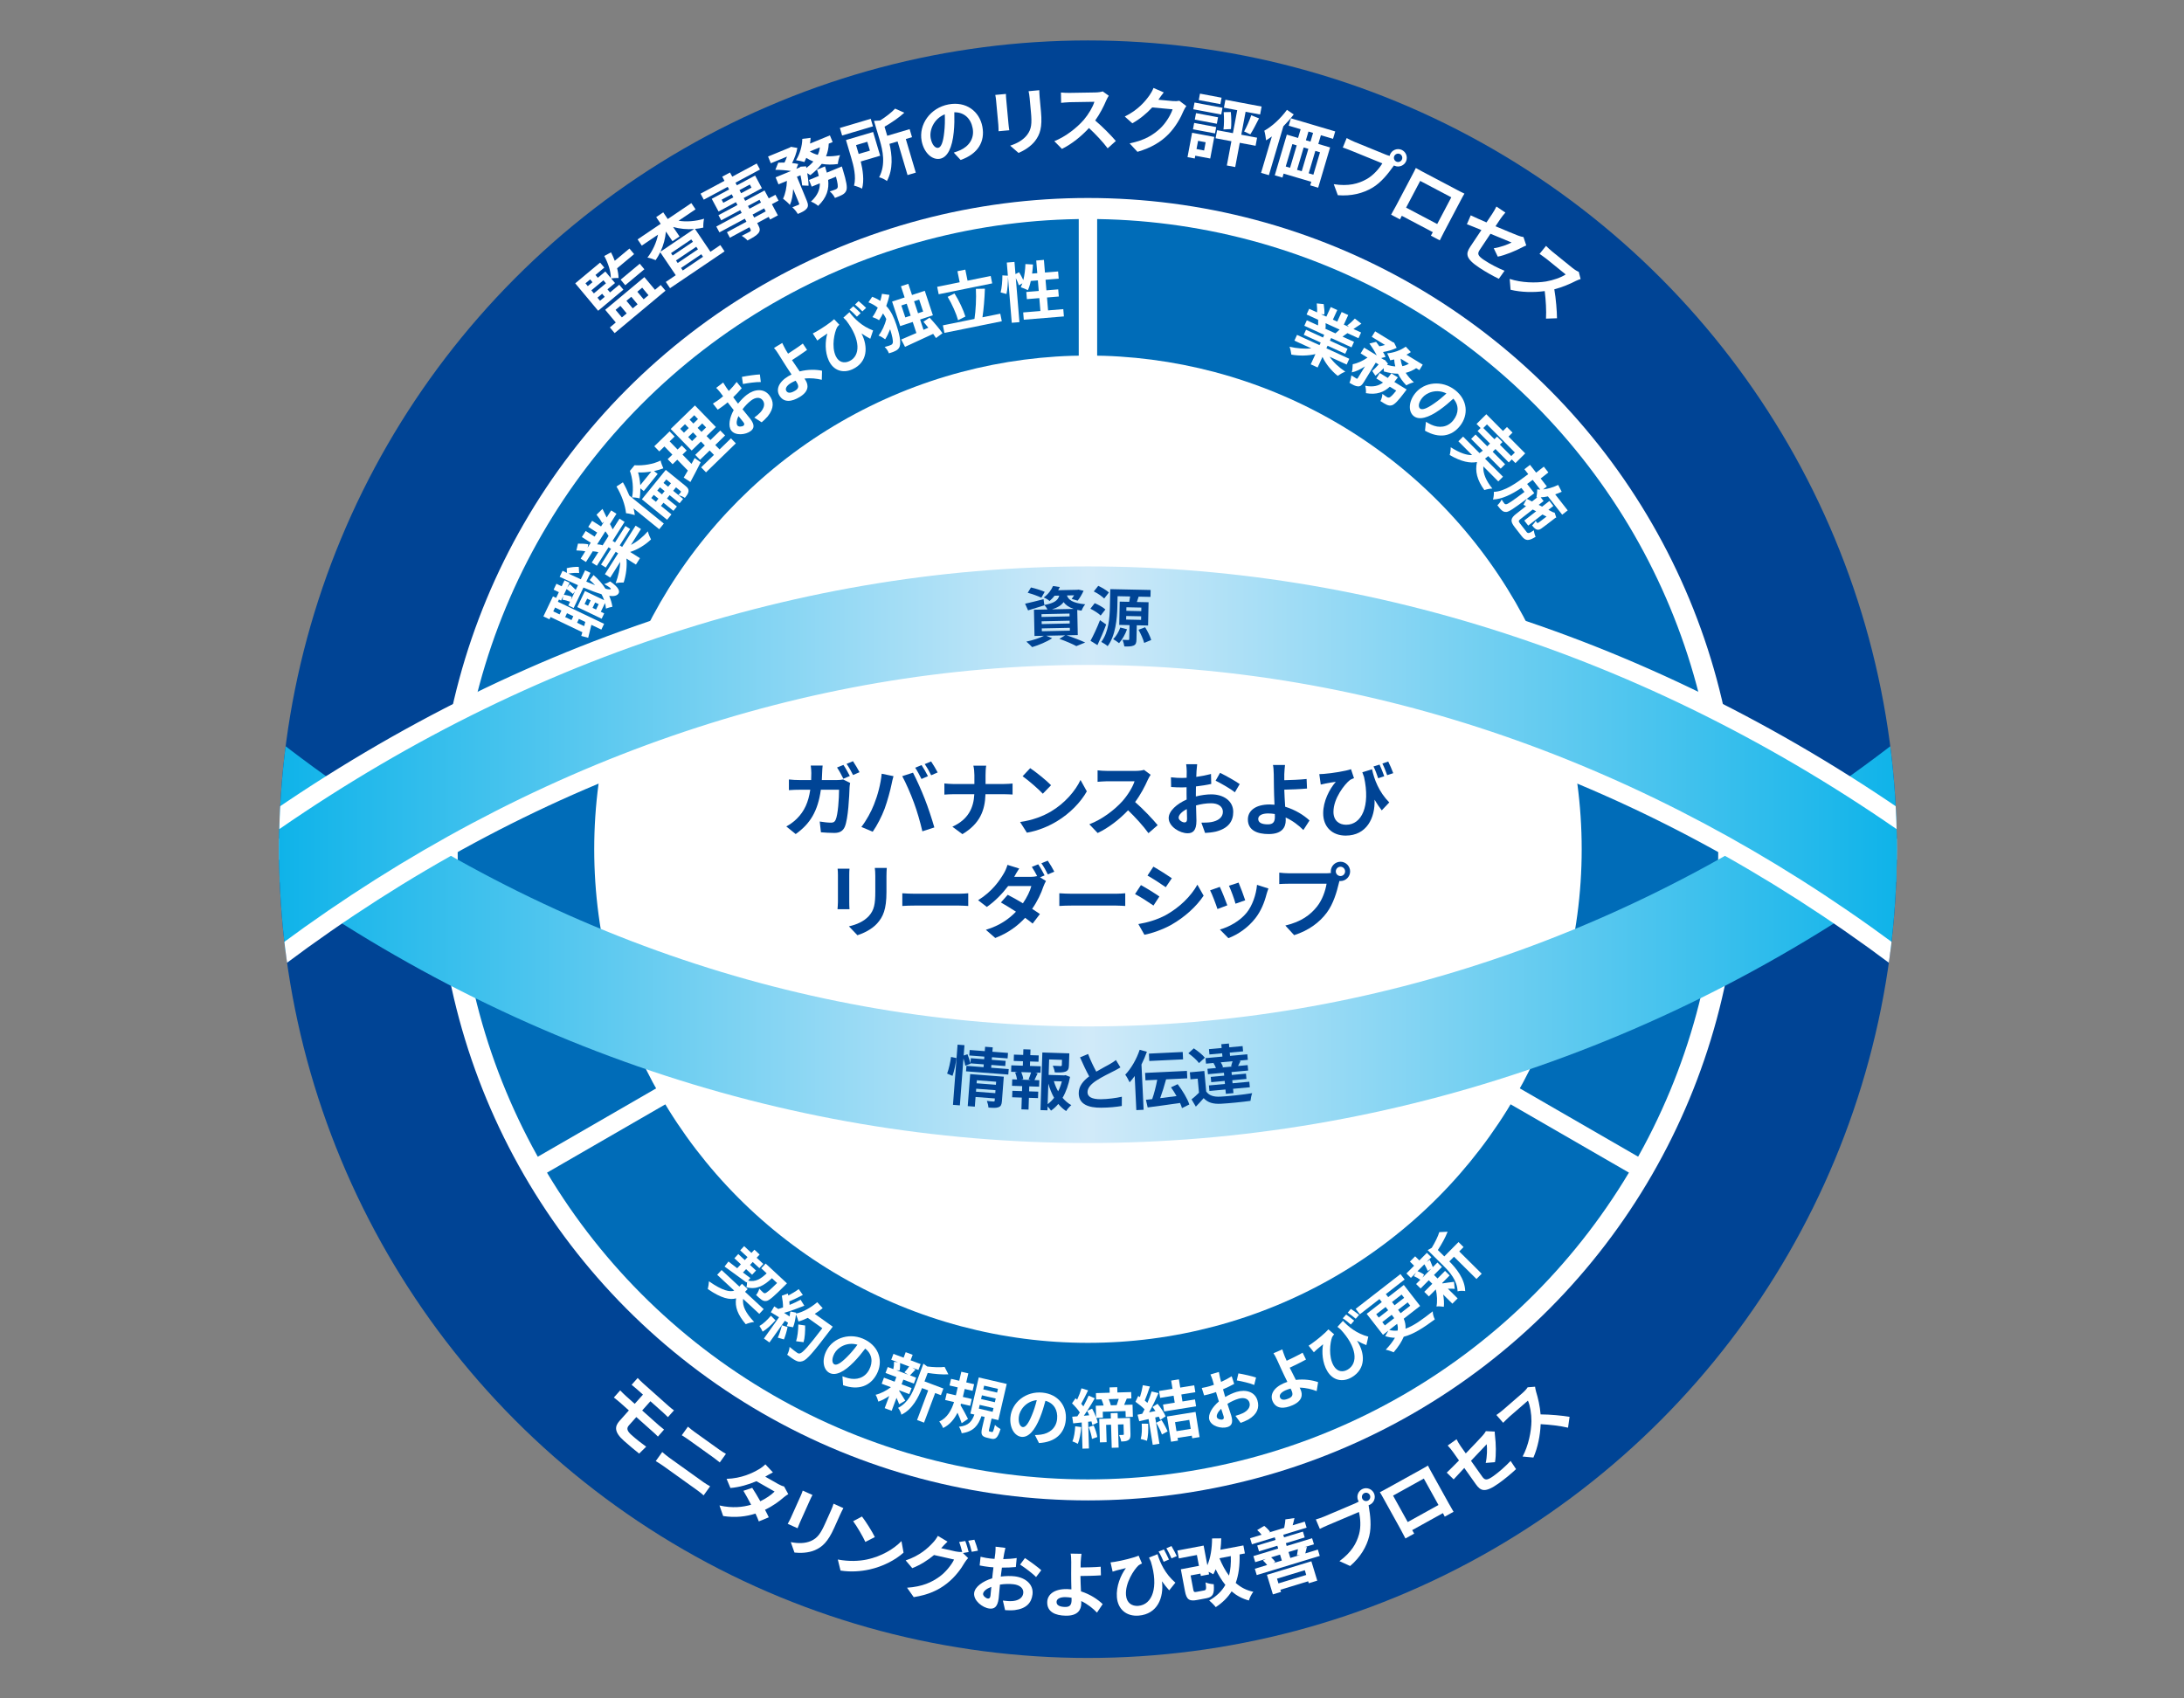 <?xml version="1.0" encoding="UTF-8"?>
<svg id="_レイヤー_1" data-name="レイヤー_1" xmlns="http://www.w3.org/2000/svg" xmlns:xlink="http://www.w3.org/1999/xlink" viewBox="0 0 540 420">
  <rect x="0" y="0" width="540" height="420" fill="#808080" stroke="none"/>
  <defs>
    <clipPath id="clippath">
      <circle cx="269" cy="210" r="200" style="fill: none;"/>
    </clipPath>
    <linearGradient id="_名称未設定グラデーション_6" data-name="名称未設定グラデーション 6" x1="53.733" y1="187.023" x2="484.267" y2="187.023" gradientUnits="userSpaceOnUse">
      <stop offset="0" stop-color="#00afe8"/>
      <stop offset=".5" stop-color="#d1eaf9"/>
      <stop offset="1" stop-color="#00afe8"/>
    </linearGradient>
    <linearGradient id="_名称未設定グラデーション_6-2" data-name="名称未設定グラデーション 6" y1="232.977" y2="232.977" xlink:href="#_名称未設定グラデーション_6"/>
  </defs>
  <g style="clip-path: url(#clippath);">
    <circle cx="269" cy="210" r="200" style="fill: #004495;"/>
    <circle cx="269" cy="210" r="161.039" style="fill: #fff;"/>
    <g>
      <path d="M154.138,71.638l-6.247,5.213-5.661-6.784,6.15-5.132,1.037,1.242-2.184,1.822.578.692,1.866-1.557,1.349,1.617c.021-1.66-.655-3.651-1.618-5.45l1.666-.897c.36.684.667,1.389.923,2.089l3.635-3.032,1.153,1.382-4.201,3.506c.218.851.335,1.666.358,2.396-.419-.025-1.317.022-1.836.104l.956,1.146-1.866,1.557.635.762,2.281-1.902,1.025,1.228ZM144.759,70.063l.578.692,1.161-.969-.578-.692-1.161.969ZM149.198,69.313l-2.985,2.491.624.748,2.985-2.491-.624-.748ZM148.359,74.377l1.161-.969-.636-.762-1.161.969.636.762ZM163.368,70.479l1.175,1.408-12.575,10.493-1.175-1.408,1.465-1.223-2.618-3.137,9.687-8.083,2.618,3.138,1.424-1.188ZM153.763,78.495l1.19-.993-1.558-1.868-1.19.993,1.558,1.868ZM154.597,70.53l-1.142-1.368,4.726-3.943,1.142,1.368-4.725,3.943ZM154.886,74.39l1.558,1.868,1.204-1.005-1.558-1.867-1.204,1.004ZM157.581,72.142l1.559,1.867,1.204-1.005-1.559-1.867-1.204,1.005Z" style="fill: #fff;"/>
      <path d="M167.783,54.591c1.934.323,4.255.125,6.308-.501-.161.565-.225,1.563-.192,2.191-.667.17-1.361.269-2.059.328l3.819,5.653,2.446-1.652,1.047,1.549-13.483,9.109-1.046-1.549,2.461-1.663-3.839-5.683c-.34.686-.701,1.342-1.132,1.958-.525-.23-1.436-.549-2.03-.626,1.278-1.646,2.243-3.754,2.615-5.679l-4.012,2.711-1.037-1.535,5.713-3.859-1.119-1.655,1.745-1.179,1.118,1.655,5.832-3.939,1.037,1.534-4.191,2.831ZM171.616,56.631c-1.752.141-3.546-.039-5.182-.498l1.583,2.343-1.745,1.179-1.623-2.402c-.144,1.684-.607,3.409-1.341,4.992l8.308-5.613ZM170.922,59.205l-5.012,3.386.404.599,5.012-3.386-.404-.599ZM167.564,65.038l5.012-3.386-.425-.628-5.011,3.386.424.628ZM173.825,63.502l-.425-.628-5.011,3.386.424.628,5.012-3.386Z" style="fill: #fff;"/>
      <path d="M192.501,49.609l-1.649.885,1.482,2.762-1.919,1.03-.35-.652-2.854,1.533.265.492c.502.937.484,1.436.011,2.037-.475.561-1.314,1.052-2.663,1.775-.333-.392-.967-.888-1.418-1.156.778-.377,1.714-.879,1.968-1.016.293-.178.337-.324.183-.61l-.265-.492-4.821,2.588-.731-1.361,4.821-2.589-.401-.747-6.28,3.371-.773-1.44,6.28-3.372-.367-.684-4.694,2.521-.68-1.268,4.694-2.52-.376-.7-4.298,2.308-1.685-3.139,4.298-2.307-.35-.652-5.916,3.176-.799-1.489,5.916-3.176-.554-1.03,1.919-1.03.554,1.03,6.058-3.252.799,1.488-6.058,3.253.35.652,4.504-2.418,1.685,3.138-4.504,2.418.376.7,4.773-2.563,1.047,1.951,1.649-.886.774,1.441ZM181.325,48.809l-.41-.763-2.49,1.336.41.764,2.49-1.337ZM182.834,47.016l.41.763,2.569-1.379-.41-.764-2.569,1.38ZM185.304,51.616l2.855-1.532-.367-.685-2.855,1.533.367.684ZM188.933,51.524l-2.854,1.533.401.747,2.854-1.532-.401-.748Z" style="fill: #fff;"/>
      <path d="M204.907,35.527c-.042,1.127-.263,2.152-.664,3.115,1.094.056,2.263-.036,3.467-.279-.268.578-.496,1.587-.556,2.195-1.395.205-2.732.172-3.985-.033-.735,1.004-1.699,1.926-2.82,2.796-.175-.142-.444-.323-.754-.507.192,1.128.32,2.243.329,3.115l-1.585-.067c-.071-.691-.213-1.605-.413-2.517l-.882.363,2.412,5.859c.37.898.457,1.485-.003,2.025-.436.549-1.171.891-2.203,1.315-.276-.528-.872-1.218-1.34-1.647.623-.237,1.288-.511,1.505-.601.193-.099.246-.159.163-.359l-1.466-3.562c-.076,1.472-.315,2.875-.813,3.936-.399-.497-1.168-1.135-1.687-1.544.58-1.192.911-2.847.952-4.401l-2.081.856-.713-1.731,3.812-1.569c-1.165-.182-2.674-.3-3.877-.291l.728-1.779c.461-.015,1.002-.023,1.534-.009.236-.467.451-.984.617-1.48l-3.995,1.645-.685-1.664,5.376-2.214.272-.189,1.594.277c-.182,1.166-.696,2.564-1.299,3.747.585.051,1.104.13,1.517.232l-.466,1.185.799-.329.232-.192,1.363-.095.091.411c.65-.502,1.247-1.039,1.715-1.603-.604-.237-1.195-.539-1.75-.895-.14.369-.293.705-.454,1.024-.513-.159-1.498-.376-2.074-.451.915-1.466,1.529-3.472,1.548-5.27l2.053-.262c-.019.475-.061.939-.136,1.419l4.91-2.021.679,1.647-.965.397ZM208.143,41.164s.179.529.242.776c.919,2.989,1.147,4.394.884,5.125-.208.534-.503.811-.975,1.083-.396.222-1.071.519-1.851.801-.243-.542-.781-1.235-1.287-1.611.627-.181,1.2-.396,1.466-.506.233-.097.353-.185.457-.402.144-.312.066-1.117-.388-2.741l-1.931.795c.25,2.214-.267,4.315-2.472,6.43-.408-.377-1.212-.863-1.779-1.059,1.696-1.555,2.223-3.018,2.204-4.527l-2.014.829-.678-1.648,2.43-1c-.115-.518-.264-1.021-.443-1.55l1.98-.815c.156.52.312,1.039.444,1.55l3.711-1.528ZM200.23,37.453c.579.365,1.243.656,1.964.846.285-.584.453-1.218.516-1.867l-2.48,1.021Z" style="fill: #fff;"/>
      <path d="M215.843,31.245l-7.627,2.263-.553-1.864,7.627-2.263.553,1.864ZM212.825,39.932c.521,2.137.891,4.712.322,6.72-.43-.247-1.465-.635-1.985-.743.591-2.185-.104-4.907-.693-6.892l-1.3-4.384,6.713-1.991,1.741,5.867-4.797,1.423ZM211.662,35.884l.65,2.191,2.778-.824-.65-2.191-2.778.824ZM225.499,33.919l-1.536.456,2.467,8.317-2.036.604-2.468-8.317-2.001.594c.628,2.686.982,6.224-.632,9.199-.404-.35-1.374-.832-1.928-.93,1.677-3.146.905-6.634.147-9.188l-1.413-4.763,1.512-.092c1.467-.942,2.887-2.04,3.709-2.94l2.273,1.016c-1.345,1.225-3.158,2.457-4.888,3.459l.666,2.243,5.539-1.644.589,1.984Z" style="fill: #fff;"/>
      <path d="M235.824,37.738c.656-.215,1.134-.396,1.574-.589,2.146-.954,3.577-2.891,3.097-5.438-.457-2.424-2.105-3.981-4.535-3.945.032,1.533.038,3.217-.147,4.955-.377,3.734-1.492,6.179-3.402,6.539-1.928.363-3.977-1.468-4.533-4.421-.76-4.033,2.107-8.164,6.653-9.02,4.333-.816,7.646,1.691,8.365,5.513.693,3.679-1.078,6.724-5.374,8.229l-1.699-1.823ZM233.463,32.688c.164-1.368.199-2.932.138-4.422-2.788,1.147-3.847,3.985-3.484,5.913.333,1.769,1.204,2.502,1.859,2.379.725-.137,1.226-1.366,1.487-3.87Z" style="fill: #fff;"/>
      <path d="M248.721,23.23c0.0.397.019.793.072,1.367l.559,6.058c.042.448.124,1.146.198,1.555l-2.653.244c-.013-.342-.006-1.048-.056-1.585l-.557-6.04c-.031-.341-.107-.967-.197-1.356l2.635-.242ZM256.969,22.307c.011.506.028,1.082.094,1.799l.327,3.55c.355,3.854-.246,5.571-1.436,7.164-1.062,1.417-2.846,2.468-4.116,3l-2.063-1.798c1.754-.577,3.197-1.397,4.183-2.663,1.095-1.457,1.204-2.822.946-5.619l-.314-3.405c-.066-.717-.155-1.287-.272-1.782l2.652-.245Z" style="fill: #fff;"/>
      <path d="M274.145,23.675c-.141.201-.456.764-.612,1.127-.589,1.413-1.565,3.355-2.745,4.995,1.807,1.519,4.022,3.787,5.104,5.065l-2.022,1.815c-1.196-1.602-2.9-3.41-4.618-5.021-1.875,2.047-4.238,3.958-6.685,5.168l-1.885-1.914c2.88-1.145,5.634-3.368,7.295-5.285,1.166-1.369,2.235-3.169,2.61-4.453l-6.101.1c-.756.012-1.744.136-2.122.16l-.042-2.556c.487.064,1.586.101,2.125.092l6.335-.104c.792-.013,1.51-.132,1.868-.264l1.494,1.073Z" style="fill: #fff;"/>
      <path d="M293.323,26.224c-.229.322-.526.801-.71,1.235-.63,1.551-1.872,3.841-3.669,5.7-1.894,1.923-4.213,3.354-7.707,4.389l-1.94-2.095c3.775-.756,5.908-2.132,7.63-3.763,1.348-1.286,2.585-3.342,2.996-4.659l-5.037-.464c-1.344,1.449-3.049,2.883-4.916,3.923l-1.871-1.673c3.313-1.629,5.085-3.798,6.123-5.257.311-.424.763-1.214.98-1.809l2.538,1.102c-.488.588-1.01,1.354-1.261,1.728l-.062.085,3.603.331c.556.052,1.155.017,1.579-.071l1.725,1.298Z" style="fill: #fff;"/>
      <path d="M299.231,39.198l-3.697-.694-.13.689-1.787-.336,1.133-6.029,5.484,1.03-1.003,5.34ZM295.263,30.396l5.448,1.024-.295,1.572-5.449-1.024.296-1.572ZM301.954,28.318l-6.917-1.3.312-1.661,6.917,1.3-.312,1.661ZM295.719,27.973l5.448,1.024-.302,1.607-5.448-1.024.302-1.607ZM296.226,34.825l-.383,2.035,1.875.353.382-2.035-1.875-.353ZM301.741,25.751l-5.343-1.004.299-1.591,5.343,1.005-.299,1.59ZM310.446,36.051l-3.91-.734-1.127,5.996-2.07-.39,1.127-5.997-3.91-.734.375-1.998,3.91.735,1.067-5.679-3.291-.619.369-1.963,8.951,1.683-.369,1.963-3.591-.675-1.067,5.679,3.909.734-.375,1.999ZM304.322,27.703c.144,1.381.167,3.107.032,4.218l-1.849.092c.157-1.125.175-2.88.053-4.276l1.765-.033ZM307.612,32.515c.602-1.06,1.345-2.771,1.761-4.009l1.926.764c-.721,1.402-1.511,2.977-2.153,3.955l-1.533-.71Z" style="fill: #fff;"/>
      <path d="M319.877,28.298c-.769,1.012-1.647,2.009-2.562,2.939l-3.579,12.081-1.931-.572,2.669-9.009c-.483.364-.957.693-1.431.966-.047-.54-.26-1.786-.439-2.383,1.929-1.062,4.049-3.025,5.599-5.156l1.674,1.134ZM326.593,33.441l-.639,2.157,2.917.864-2.95,9.958-1.965-.582.261-.88-6.837-2.025-.292.983-1.896-.562,2.98-10.062,2.777.822.639-2.157-2.95-.874.542-1.829,10.957,3.245-.542,1.83-3.002-.89ZM317.901,41.173l1.072.317,1.641-5.54-1.072-.317-1.641,5.54ZM322.338,36.461l-1.641,5.54,1.159.344,1.641-5.54-1.159-.344ZM324.662,32.869l-1.14-.338-.639,2.158,1.14.337.639-2.157ZM326.378,37.658l-1.158-.343-1.641,5.54,1.158.343,1.641-5.54Z" style="fill: #fff;"/>
      <path d="M342.616,38.229c.233.096.59.222.977.321.024-.106.048-.214.096-.33.449-1.101,1.716-1.633,2.816-1.185,1.083.442,1.616,1.709,1.167,2.81-.442,1.083-1.709,1.616-2.792,1.174-.067-.027-.15-.062-.21-.105l-.337.446c-1.049,1.477-2.82,3.768-4.975,5.047-2.316,1.388-5.206,2.134-8.576,1.867l-1.008-2.725c3.636.569,6.087-.103,8.131-1.252,1.665-.935,3.066-2.56,3.884-3.897l-7.767-3.168c-.767-.313-1.563-.6-2.01-.742l.958-2.351c.456.264,1.379.718,1.929.942l7.717,3.147ZM346.639,39.424c.218-.533-.039-1.144-.556-1.354-.533-.218-1.143.039-1.361.572-.211.517.046,1.127.579,1.345.517.211,1.127-.046,1.337-.562Z" style="fill: #fff;"/>
      <path d="M357.125,57.21c-.328.621-1.102,2.166-1.135,2.229l-2.197-1.158.478-.867-7.674-4.048-.446.885-2.197-1.159c.058-.071.82-1.439,1.223-2.204l4.106-7.785c.235-.446.58-1.099.783-1.562.645.36,1.241.695,1.671.922l8.757,4.618c.398.21,1.003.529,1.593.8-.284.461-.594,1.05-.846,1.527l-4.114,7.802ZM351.147,44.737l-3.484,6.607,7.69,4.056,3.484-6.607-7.69-4.056Z" style="fill: #fff;"/>
      <path d="M369.331,61.396c1.578-.224,3.475-.927,4.414-1.426-.524-.22-2.815-1.164-5.221-2.164l-2.648,3.968c-.62.928-.57,1.438,1.062,2.526,1.587,1.059,3.389,1.959,5.061,2.663l-1.409,1.981c-1.362-.649-3.259-1.699-4.861-2.769-3.414-2.278-3.358-3.431-2.179-5.198l2.728-4.087c-1.512-.62-2.855-1.17-3.583-1.439l.95-2.201c.764.38,2.231,1.034,3.893,1.754l1.429-2.141c.33-.494.794-1.287,1.02-1.787l2.23,1.489c-.375.399-.934,1.107-1.273,1.617l-1.179,1.767c2.456,1.055,4.841,2.02,5.615,2.319.489.175.918.31,1.303.35l.688,2.082c-.274.12-.719.3-1.033.479-1.488.803-4.229,1.959-6.007,2.288l-.997-2.072Z" style="fill: #fff;"/>
      <path d="M390.812,69.004c-.236.063-.839.293-1.192.471-1.359.706-3.355,1.568-5.312,2.067.41,2.325.652,5.486.662,7.161l-2.716.094c.11-1.995-.035-4.476-.318-6.813-2.751.365-5.79.313-8.443-.33l-.217-2.678c2.943.972,6.482,1.035,8.986.632,1.773-.302,3.748-.995,4.86-1.739l-4.741-3.841c-.587-.476-1.425-1.015-1.73-1.239l1.609-1.985c.333.361,1.151,1.095,1.571,1.435l4.923,3.988c.615.498,1.243.867,1.602.996l.456,1.782Z" style="fill: #fff;"/>
    </g>
    <g>
      <path d="M155.5,352.483c-.659.739-.441,1.415.634,2.373,1.209,1.078,2.464,2.051,3.635,2.901l-1.738,1.707c-.921-.725-2.488-2.024-3.751-3.15-2.459-2.191-2.31-3.576-1.101-4.934l2.312-2.594-2.191-1.952c-.376-.335-1.098-.905-1.524-1.238l1.568-1.76c.353.361.988,1.001,1.405,1.372l2.19,1.952,2.036-2.285-1.465-1.305c-.484-.432-.926-.801-1.339-1.122l1.497-1.68c.366.374.76.798,1.244,1.229l6.464,5.76c.457.406.924.775,1.27,1.01l-1.497,1.681c-.337-.325-.69-.688-1.173-1.118l-3.158-2.814-2.036,2.285,4.059,3.616c.282.251.978.823,1.351,1.107l-1.519,1.732c-.34-.376-.945-.915-1.241-1.178l-4.099-3.652-1.832,2.056Z" style="fill: #fff;"/>
      <path d="M163.738,359.078c.54.453,1.186,1.004,1.756,1.412l8.4,6.016c.498.355,1.144.752,1.684,1.05l-1.604,2.239c-.47-.426-1.108-.926-1.547-1.24l-8.401-6.015c-.571-.409-1.319-.879-1.892-1.223l1.603-2.239ZM170.092,352.802c.485.436,1.152.958,1.649,1.313l6.059,4.339c.585.419,1.246.825,1.688,1.075l-1.52,2.122c-.414-.318-1.07-.855-1.583-1.222l-6.044-4.328c-.556-.397-1.25-.851-1.769-1.178l1.52-2.122Z" style="fill: #fff;"/>
      <path d="M194.902,369.491c-.341.198-.785.505-1.149.816-1.093.972-2.712,2.142-4.6,3.055.374.689.7,1.353.931,1.856l-2.466,1.02c-.188-.543-.475-1.203-.822-1.939-2.256.724-4.904,1.08-7.99.606l-.915-2.613c3.25.732,5.774.41,7.83-.18-.671-1.294-1.369-2.541-1.909-3.449l2.176-.729c.588.895,1.313,2.095,2.005,3.317,1.399-.674,2.755-1.6,3.524-2.404l-4.488-2.558c-1.924.831-4.233,1.504-6.428,1.683l-.949-2.261c3.715-.12,6.39-1.435,7.947-2.35.449-.241,1.187-.773,1.64-1.241l1.867,1.996c-.688.334-1.504.821-1.879,1.043l-.024.007,3.206,1.826c.485.276,1.052.517,1.459.604l1.034,1.895Z" style="fill: #fff;"/>
      <path d="M200.891,369.697c-.195.347-.374.701-.609,1.227l-2.491,5.551c-.184.41-.455,1.059-.592,1.45l-2.431-1.09c.157-.305.51-.916.73-1.408l2.483-5.535c.14-.312.382-.894.495-1.277l2.414,1.083ZM208.528,372.947c-.239.444-.508.955-.803,1.612l-1.459,3.252c-1.584,3.53-2.952,4.732-4.771,5.533-1.622.713-3.691.751-5.059.591l-.914-2.58c1.812.359,3.471.354,4.952-.264,1.669-.731,2.436-1.867,3.585-4.429l1.4-3.12c.294-.657.498-1.197.638-1.687l2.431,1.091Z" style="fill: #fff;"/>
      <path d="M214.436,385.631c3.481-.74,6.598-2.593,8.452-4.53l.516,2.854c-2.075,1.863-5.139,3.448-8.444,4.173-2.074.456-4.597.666-7.139.262l-.67-2.735c2.787.525,5.297.406,7.286-.022ZM216.306,380.106l-2.345,1.202c-.563-1.255-2.065-3.835-3.016-5.126l2.18-1.162c.922,1.205,2.538,3.729,3.181,5.086Z" style="fill: #fff;"/>
      <path d="M238.088,384.054l1.287,1.25c-.269.29-.625.726-.861,1.115-.831,1.474-2.359,3.583-4.396,5.171-2.132,1.679-4.6,2.801-8.198,3.372l-1.652-2.328c3.824-.263,6.118-1.351,8.059-2.758,1.499-1.082,2.997-2.978,3.571-4.213l-4.952-1.118c-1.503,1.267-3.38,2.467-5.384,3.251l-1.633-1.919c3.51-1.164,5.549-3.084,6.75-4.399.38-.376.914-1.104,1.207-1.666l2.391,1.426c-.56.52-1.195,1.206-1.493,1.545l-.073.076,3.529.797c.544.123,1.161.17,1.575.134l.107.098c-.192-.781-.474-1.822-.771-2.554l1.514-.249c.296.731.657,1.994.844,2.719l-1.422.251ZM240.916,380.762c.31.753.706,2.022.883,2.709l-1.54.279c-.185-.816-.517-1.962-.857-2.739l1.514-.249Z" style="fill: #fff;"/>
      <path d="M247.444,389.874c1.234-.16,2.469-.175,3.452-.057,2.716.327,4.687,2.032,4.395,4.463-.252,2.091-1.531,3.532-4.421,3.892-.843.08-1.656.055-2.357.007l-.549-2.368c.804.097,1.557.169,2.195.137,1.459-.078,2.691-.673,2.846-1.96.144-1.197-.844-2.023-2.381-2.208-1.09-.131-2.255-.09-3.382.082-.134,1.417-.244,2.781-.317,3.389-.265,2.198-1.138,2.674-2.281,2.536-1.734-.209-4.003-1.986-3.778-3.863.187-1.555,2.184-2.928,4.46-3.615.031-.413.081-.824.13-1.235l.178-1.483c-.341-.022-.666-.044-.951-.078-.804-.097-1.696-.222-2.456-.386l.222-2.149c1.021.25,1.788.36,2.431.438.322.038.664.062,1.023.086.093-.623.156-1.142.192-1.445.045-.375.077-1.241.062-1.569l2.431.292c-.074.317-.238,1.077-.328,1.52-.065.392-.134.818-.206,1.263,1.181-.021,2.371-.113,3.332-.27l-.213,2.223c-1.029.111-2.266.144-3.444.147-.083.534-.147,1.07-.209,1.588l-.076.626ZM244.899,394.607c.054-.446.133-1.253.208-2.187-1.157.423-1.959,1.069-2.035,1.695-.065.536.697,1.135,1.162,1.191.322.038.591-.093.665-.7ZM253.416,385.298c1.278.825,3.194,2.234,4.043,3.007l-1.292,1.694c-.751-.834-2.9-2.416-3.943-3.086l1.191-1.615Z" style="fill: #fff;"/>
      <path d="M271.235,398.785c-.99-1.025-2.322-2.111-3.893-2.858.014.234.01.432.007.612-.027,1.565-.864,3.063-3.851,3.011-2.538-.044-4.611-.908-4.569-3.338.032-1.854,1.642-3.302,4.917-3.245.36.007.72.031,1.061.073-.03-1.387-.075-2.918-.059-3.854.019-1.08.019-2.143.015-2.898-.003-.882-.043-1.639-.144-2.091l2.682.047c-.081.521-.15,1.383-.198,2.085-.007.396-.015.846-.022,1.296,1.404-.012,3.493-.048,4.972-.184l.053,2.125c-1.496.118-3.621.153-5.062.164.017,1.08.064,2.485.132,3.801,2.256.724,4.16,1.98,5.364,3.153l-1.405,2.101ZM264.944,395.11c-.467-.08-.97-.143-1.474-.151-1.386-.024-2.222.43-2.235,1.186-.015.882.879,1.222,2.121,1.243,1.152.02,1.575-.495,1.595-1.665.003-.162.007-.378-.007-.612Z" style="fill: #fff;"/>
      <path d="M286.195,384.34c.666,2.186,1.896,4.866,4.421,7.045l-1.525,1.894c-.615-.672-1.198-1.401-1.79-2.238.493,4.06-1.127,8.11-5.756,8.487-2.96.241-5.143-1.495-5.391-4.545-.218-2.673.945-5.477,2.23-7.207-.674.146-1.648.387-2.266.563-.335.1-.618.177-1.021.318l-.512-2.288c.323-.026.68-.073,1.018-.137,1.854-.296,4.793-1.022,5.926-1.53l.826,1.938c-.244.11-.609.284-.847.466-1.143,1.051-3.345,4.391-3.102,7.368.161,1.974,1.507,2.767,3.05,2.642,3.445-.281,5.065-4.549,3.101-10.926-.153-.331-.307-.662-.461-1.011l2.099-.839ZM287.721,386.221c-.355-.82-.796-1.796-1.254-2.535l1.312-.522c.383.71.94,1.784,1.251,2.499l-1.309.559ZM289.657,385.376c-.353-.783-.833-1.792-1.269-2.497l1.255-.554c.437.705.995,1.798,1.323,2.493l-1.309.558Z" style="fill: #fff;"/>
      <path d="M306.496,384.401c.061,2.754-.237,5.062-.961,7.05,1.209,1.072,2.655,1.844,4.35,2.185-.416.518-.91,1.49-1.098,2.147-1.658-.438-3.047-1.202-4.271-2.254-.927,1.493-2.206,2.778-3.917,3.906-.32-.434-1.133-1.252-1.627-1.635,1.848-1.081,3.133-2.33,3.998-3.867-.905-1.111-1.682-2.412-2.396-3.871-.171.453-.37.857-.589,1.247-.252-.173-.716-.396-1.158-.606l.12.637-2.034.383-.11-.583-2.423.456.656,3.485c.117.618.24.688.876.567l1.804-.34c.531-.101.59-.368.357-1.991.485.238,1.436.426,2.025.443.205,2.452-.227,3.175-1.818,3.475l-2.3.433c-1.928.363-2.601-.096-2.994-2.184l-1.02-5.412,4.475-.844-.506-2.688-4.458.84-.367-1.945,6.492-1.224.917,4.865c.805-1.855,1.163-4.23,1.168-6.632l2.267-.023c-.021.956-.082,1.901-.201,2.822l5.678-1.07.373,1.981-1.309.247ZM301.508,385.341c.67,1.613,1.438,3.062,2.367,4.298.376-1.408.514-3.009.446-4.828l-2.812.53Z" style="fill: #fff;"/>
      <path d="M325.841,383.202l.476,1.564-15.585,4.742-.476-1.565,3.048-.927c-.286-.384-.674-.794-1.036-1.117l.693-.38-2.601.791-.455-1.496,6.13-1.865-.21-.691-4.529,1.378-.439-1.444,4.529-1.378-.195-.64-5.648,1.719-.456-1.496,2.842-.864c-.309-.396-.707-.839-1.086-1.156l1.736-1.036c.536.401,1.118,1.015,1.442,1.462l-.267.175,3.857-1.173-.091.009c.13-.623.279-1.496.289-2.082l2.252-.328c-.149.685-.302,1.296-.452,1.793l2.997-.911.455,1.496-5.769,1.755.195.64,4.667-1.42.439,1.444-4.667,1.42.21.69,6.286-1.912.455,1.496-2.359.718.612-.092c-.142.646-.259,1.19-.39,1.626l3.1-.943ZM313.252,389.44l10.987-3.343,1.456,4.785-2.101.64-.147-.482-6.871,2.091.162.533-2.015.613-1.472-4.837ZM314.288,385.115c.407.348.828.804,1.042,1.135l-.492.3,2.101-.639-.446-1.466-2.205.67ZM315.743,390.393l.357,1.173,6.871-2.09-.357-1.174-6.871,2.091ZM318.593,383.806l.446,1.466,2.411-.733-.777.104c.091-.442.187-1.056.245-1.544l-2.325.707Z" style="fill: #fff;"/>
      <path d="M335.039,371.79c.232-.099.573-.263.917-.468-.059-.092-.118-.185-.167-.301-.464-1.094.051-2.368,1.144-2.832,1.077-.457,2.352.058,2.816,1.151.458,1.077-.058,2.352-1.134,2.809-.066.028-.149.063-.223.075l.079.553c.308,1.786.686,4.656.075,7.086-.647,2.622-2.154,5.197-4.719,7.401l-2.643-1.205c2.966-2.179,4.217-4.392,4.842-6.651.51-1.839.344-3.979-.028-5.502l-7.721,3.277c-.762.324-1.527.688-1.943.903l-.992-2.336c.509-.138,1.481-.473,2.028-.704l7.671-3.257ZM338.721,369.776c-.225-.53-.838-.777-1.352-.56-.53.225-.778.839-.553,1.369.218.514.832.761,1.362.536.514-.218.762-.832.543-1.346Z" style="fill: #fff;"/>
      <path d="M358.15,371.683c.34.614,1.209,2.108,1.245,2.171l-2.173,1.204-.464-.874-7.588,4.206.496.857-2.172,1.204c-.028-.088-.756-1.475-1.174-2.23l-4.268-7.698c-.245-.44-.602-1.086-.878-1.51.654-.342,1.261-.657,1.686-.894l8.659-4.8c.394-.218.992-.55,1.541-.896.23.49.553,1.072.815,1.545l4.276,7.714ZM344.44,369.857l3.622,6.533,7.604-4.216-3.622-6.533-7.604,4.216Z" style="fill: #fff;"/>
      <path d="M367.348,361.774c.355-1.553.378-3.576.249-4.631-.393.41-2.095,2.211-3.889,4.101l2.757,3.892c.645.911,1.139,1.047,2.739-.087,1.557-1.104,3.042-2.464,4.298-3.772l1.346,2.024c-1.094,1.04-2.752,2.436-4.324,3.549-3.349,2.372-4.406,1.907-5.634.174l-2.84-4.01c-1.12,1.19-2.114,2.247-2.627,2.831l-1.715-1.675c.628-.577,1.765-1.713,3.031-3.007l-1.488-2.101c-.343-.484-.918-1.203-1.304-1.592l2.189-1.55c.238.493.7,1.269,1.054,1.769l1.228,1.732c1.864-1.915,3.619-3.798,4.175-4.413.338-.394.618-.746.793-1.091l2.19.103c.013.3.022.778.077,1.137.217,1.677.316,4.65-.013,6.428l-2.292.189Z" style="fill: #fff;"/>
      <path d="M379.551,342.925c.021.244.142.878.256,1.256.458,1.462.959,3.577,1.11,5.591,2.36.001,5.515.313,7.167.597l-.382,2.69c-1.945-.457-4.413-.746-6.765-.874-.12,2.773-.701,5.756-1.796,8.256l-2.674-.253c1.469-2.729,2.148-6.202,2.188-8.738.013-1.799-.326-3.864-.865-5.089l-4.608,3.999c-.571.496-1.248,1.227-1.521,1.487l-1.675-1.93c.414-.265,1.279-.943,1.687-1.297l4.785-4.153c.598-.52,1.071-1.072,1.26-1.403l1.834-.139Z" style="fill: #fff;"/>
    </g>
    <rect x="69" y="207.403" width="400" height="5.195" style="fill: #fff;"/>
    <circle cx="269" cy="210" r="155.844" style="fill: #006cb8;"/>
    <circle cx="269" cy="210" r="122.078" style="fill: #fff;"/>
    <g>
      <rect x="266.724" y="51.171" width="4.552" height="158.958" style="fill: #fff;"/>
      <rect x="120.69" y="247.593" width="158.959" height="4.552" transform="translate(-98.134 133.606) rotate(-30.009)" style="fill: #fff;"/>
      <rect x="335.555" y="170.389" width="4.552" height="158.959" transform="translate(-47.477 417.504) rotate(-60)" style="fill: #fff;"/>
    </g>
    <g>
      <path d="M206.959,192.898c.5,0,1.02-.04,1.52-.141l1.72.86c-.06.32-.14.82-.14,1.04-.08,2.16-.32,7.76-1.18,9.8-.44,1-1.2,1.521-2.58,1.521-1.14,0-2.34-.08-3.32-.16l-.3-2.66c.98.16,2.02.28,2.8.28.64,0,.92-.221,1.14-.721.58-1.26.84-5.26.84-7.42h-4.5c-.74,5.301-2.64,8.42-6.22,10.96l-2.32-1.88c.84-.46,1.82-1.12,2.62-1.939,1.86-1.84,2.86-4.101,3.3-7.141h-2.64c-.68,0-1.78.021-2.64.101v-2.641c.84.101,1.88.141,2.64.141h2.86c.02-.561.04-1.141.04-1.74,0-.44-.06-1.36-.14-1.84h2.94c-.06.479-.1,1.32-.12,1.8-.02.62-.04,1.2-.08,1.78h3.76ZM208.52,192.578c-.4-.82-1.02-2-1.56-2.78l1.58-.64c.5.72,1.2,2,1.58,2.74l-1.6.68ZM210.9,188.238c.52.76,1.26,2.02,1.62,2.72l-1.6.7c-.4-.84-1.06-2-1.6-2.76l1.58-.66Z" style="fill: #004495;"/>
      <path d="M218,191.338l2.92.601c-.18.58-.4,1.56-.48,2-.28,1.399-1.02,4.16-1.7,6.02-.72,1.94-1.9,4.22-2.96,5.72l-2.8-1.18c1.26-1.64,2.44-3.8,3.12-5.56.9-2.24,1.66-5.061,1.9-7.601ZM223.08,191.938l2.66-.86c.82,1.54,2.2,4.62,2.94,6.561.72,1.8,1.78,5,2.34,6.979l-2.96.96c-.56-2.38-1.28-4.9-2.08-7.06-.76-2.101-2.06-5.061-2.9-6.58ZM229.44,191.938l-1.6.7c-.42-.82-1.02-2.021-1.56-2.78l1.58-.66c.5.74,1.2,2,1.58,2.74ZM231.84,191.019l-1.6.699c-.4-.84-1.06-2-1.6-2.76l1.58-.66c.52.761,1.26,2.021,1.62,2.721Z" style="fill: #004495;"/>
      <path d="M248.18,193.878c.92,0,1.76-.08,2.18-.12v2.721c-.42-.021-1.4-.08-2.2-.08h-4.5c-.12,4.02-1.38,7.3-5.7,9.88l-2.48-1.84c3.92-1.78,5.26-4.66,5.42-8.04h-5.1c-.88,0-1.68.06-2.3.1v-2.76c.6.06,1.42.14,2.22.14h5.2v-2.2c0-.68-.08-1.72-.26-2.34h3.18c-.12.62-.16,1.74-.16,2.36v2.18h4.5Z" style="fill: #004495;"/>
      <path d="M259.88,200.658c3.4-2.02,6.02-5.08,7.28-7.78l1.56,2.82c-1.52,2.7-4.18,5.46-7.4,7.4-2.02,1.22-4.6,2.34-7.42,2.819l-1.68-2.64c3.12-.44,5.72-1.46,7.66-2.62ZM259.88,194.178l-2.04,2.101c-1.04-1.12-3.54-3.3-5-4.32l1.88-2c1.4.94,4,3.021,5.16,4.22Z" style="fill: #004495;"/>
      <path d="M284.5,191.599c-.16.22-.52.84-.7,1.239-.68,1.561-1.8,3.7-3.14,5.5,1.98,1.721,4.4,4.28,5.58,5.721l-2.28,1.979c-1.3-1.8-3.16-3.84-5.04-5.66-2.12,2.24-4.78,4.32-7.52,5.62l-2.06-2.16c3.22-1.22,6.32-3.64,8.2-5.739,1.32-1.5,2.54-3.48,2.98-4.9h-6.78c-.84,0-1.94.12-2.36.14v-2.84c.54.08,1.76.141,2.36.141h7.04c.88,0,1.68-.12,2.08-.261l1.64,1.221Z" style="fill: #004495;"/>
      <path d="M295.681,196.958c1.34-.34,2.7-.52,3.8-.52,3.04,0,5.44,1.62,5.44,4.34,0,2.34-1.22,4.1-4.36,4.88-.92.2-1.82.28-2.6.32l-.92-2.54c.9,0,1.74-.021,2.44-.141,1.6-.279,2.88-1.1,2.88-2.54,0-1.34-1.2-2.119-2.92-2.119-1.22,0-2.5.199-3.72.539.04,1.58.1,3.101.1,3.78,0,2.46-.9,3.101-2.18,3.101-1.94,0-4.68-1.66-4.68-3.761,0-1.739,2.02-3.52,4.44-4.58-.02-.46-.02-.92-.02-1.38v-1.66c-.38.021-.74.04-1.06.04-.9,0-1.9-.02-2.76-.1l-.04-2.4c1.16.141,2.02.16,2.74.16.36,0,.74-.02,1.14-.04.02-.699.02-1.279.02-1.62,0-.42-.08-1.38-.14-1.739h2.72c-.04.359-.12,1.22-.16,1.72-.02.44-.04.92-.06,1.42,1.3-.18,2.6-.44,3.64-.74l.06,2.48c-1.12.26-2.48.46-3.78.62-.02.6-.02,1.199-.02,1.779v.7ZM293.501,202.519c0-.5-.02-1.4-.06-2.44-1.22.62-2.02,1.44-2.02,2.14,0,.601.92,1.16,1.44,1.16.36,0,.64-.18.64-.859ZM301.661,191.118c1.52.74,3.82,2.04,4.86,2.78l-1.2,2.04c-.94-.82-3.52-2.28-4.76-2.88l1.1-1.94Z" style="fill: #004495;"/>
      <path d="M322.261,205.258c-1.12-1.119-2.62-2.3-4.38-3.1.02.26.02.48.02.68,0,1.74-.9,3.42-4.22,3.42-2.82,0-5.14-.92-5.14-3.619,0-2.061,1.76-3.7,5.4-3.7.4,0,.8.02,1.18.06-.06-1.54-.14-3.24-.14-4.28,0-1.199-.02-2.38-.04-3.22-.02-.979-.08-1.82-.2-2.32h2.98c-.08.58-.14,1.54-.18,2.32v1.44c1.56-.04,3.88-.12,5.52-.3l.1,2.359c-1.66.16-4.02.24-5.62.28.04,1.2.12,2.76.22,4.22,2.52.76,4.66,2.12,6.02,3.4l-1.52,2.359ZM315.201,201.298c-.52-.08-1.08-.14-1.64-.14-1.54,0-2.46.52-2.46,1.36,0,.979,1,1.34,2.38,1.34,1.28,0,1.74-.58,1.74-1.88,0-.181,0-.42-.02-.681Z" style="fill: #004495;"/>
      <path d="M339.241,190.238c.54,2.479,1.66,5.56,4.26,8.2l-1.86,1.96c-.62-.8-1.2-1.66-1.78-2.641.18,4.54-1.98,8.881-7.14,8.881-3.3,0-5.56-2.12-5.56-5.521,0-2.979,1.54-5.979,3.12-7.78-.76.101-1.86.28-2.56.42-.38.08-.7.141-1.16.261l-.36-2.58c.36,0,.76-.021,1.14-.061,2.08-.16,5.4-.7,6.7-1.16l.74,2.221c-.28.1-.7.26-.98.439-1.36,1.061-4.1,4.561-4.1,7.88,0,2.2,1.42,3.2,3.14,3.2,3.84,0,6.02-4.58,4.42-11.819-.14-.381-.28-.761-.42-1.16l2.4-.74ZM340.761,192.458c-.32-.939-.72-2.06-1.16-2.92l1.5-.46c.36.82.88,2.061,1.16,2.88l-1.5.5ZM342.981,191.698c-.32-.9-.76-2.06-1.18-2.88l1.44-.5c.42.82.94,2.08,1.24,2.88l-1.5.5Z" style="fill: #004495;"/>
      <path d="M210.04,214.818c-.04.439-.06.88-.06,1.52v6.761c0,.5.02,1.279.06,1.739h-2.96c.02-.38.1-1.16.1-1.76v-6.74c0-.38-.02-1.08-.08-1.52h2.94ZM219.26,214.639c-.04.56-.08,1.199-.08,2v3.96c0,4.3-.84,6.14-2.32,7.779-1.32,1.46-3.4,2.44-4.86,2.9l-2.1-2.2c2-.46,3.68-1.22,4.9-2.52,1.36-1.5,1.62-3,1.62-6.12v-3.8c0-.801-.04-1.44-.12-2h2.96Z" style="fill: #004495;"/>
      <path d="M223.1,220.898c.72.06,2.18.12,3.22.12h10.74c.92,0,1.82-.08,2.34-.12v3.14c-.48-.02-1.5-.1-2.34-.1h-10.74c-1.14,0-2.48.04-3.22.1v-3.14Z" style="fill: #004495;"/>
      <path d="M257.16,216.958l1.46.9c-.22.399-.48.939-.66,1.439-.5,1.54-1.44,3.561-2.76,5.46.74.48,1.42.92,1.92,1.28l-1.8,2.36c-.48-.42-1.14-.9-1.86-1.42-1.8,1.939-4.14,3.739-7.38,4.979l-2.32-2.02c3.54-1.08,5.8-2.78,7.44-4.48-1.34-.88-2.7-1.7-3.72-2.28l1.68-1.899c1.06.54,2.42,1.3,3.76,2.1.98-1.42,1.78-3.06,2.08-4.26h-5.74c-1.4,1.86-3.26,3.78-5.26,5.16l-2.16-1.66c3.5-2.16,5.36-4.92,6.36-6.64.3-.48.72-1.42.9-2.101l2.9.9c-.48.7-.98,1.6-1.22,2.04l-.02.02h4.1c.54,0,1.12-.06,1.58-.18-.38-.74-.88-1.64-1.32-2.28l1.58-.64c.5.72,1.2,2,1.58,2.74l-1.12.479ZM259.06,212.838c.52.74,1.26,2,1.62,2.721l-1.6.68c-.4-.84-1.04-2-1.6-2.76l1.58-.641Z" style="fill: #004495;"/>
      <path d="M261.92,220.898c.72.06,2.18.12,3.22.12h10.74c.92,0,1.82-.08,2.34-.12v3.14c-.48-.02-1.5-.1-2.34-.1h-10.74c-1.14,0-2.48.04-3.22.1v-3.14Z" style="fill: #004495;"/>
      <path d="M286.661,221.698l-1.46,2.24c-1.14-.78-3.2-2.141-4.56-2.84l1.46-2.221c1.34.721,3.54,2.101,4.56,2.82ZM288.281,226.278c3.4-1.9,6.18-4.64,7.78-7.5l1.54,2.72c-1.86,2.76-4.68,5.3-7.96,7.18-2.04,1.16-4.9,2.16-6.68,2.48l-1.5-2.64c2.24-.38,4.64-1.061,6.82-2.24ZM289.741,217.178l-1.5,2.221c-1.12-.78-3.2-2.141-4.52-2.88l1.46-2.2c1.32.74,3.52,2.14,4.56,2.859Z" style="fill: #004495;"/>
      <path d="M303.461,223.878l-2.44.92c-.34-1.08-1.34-3.739-1.82-4.62l2.4-.859c.5,1.02,1.46,3.439,1.86,4.56ZM313.621,219.718c-.24.641-.36,1.061-.48,1.46-.52,2.021-1.36,4.101-2.72,5.86-1.86,2.4-4.36,4.08-6.7,4.96l-2.1-2.14c2.2-.58,4.98-2.101,6.64-4.181,1.36-1.699,2.32-4.359,2.54-6.859l2.82.899ZM307.881,222.639l-2.4.84c-.24-.98-1.12-3.4-1.62-4.44l2.38-.78c.38.86,1.36,3.46,1.64,4.381Z" style="fill: #004495;"/>
      <path d="M327.941,215.958c.28,0,.7-.02,1.14-.08-.02-.12-.04-.239-.04-.38,0-1.32,1.08-2.399,2.4-2.399,1.3,0,2.38,1.079,2.38,2.399,0,1.3-1.08,2.38-2.38,2.38-.08,0-.18,0-.26-.02l-.16.6c-.46,1.96-1.32,5.061-3,7.28-1.8,2.4-4.46,4.38-8.04,5.52l-2.18-2.38c3.98-.939,6.22-2.66,7.84-4.7,1.32-1.659,2.08-3.92,2.36-5.64h-9.32c-.92,0-1.86.04-2.38.08v-2.82c.58.08,1.72.16,2.38.16h9.26ZM332.581,215.498c0-.64-.52-1.16-1.14-1.16-.64,0-1.16.521-1.16,1.16,0,.62.52,1.141,1.16,1.141.62,0,1.14-.521,1.14-1.141Z" style="fill: #004495;"/>
    </g>
    <g>
      <path d="M328.745,88.216c.891,1.322,2.319,2.661,3.887,3.695-.565.198-1.408.693-1.882,1.039-1.583-1.27-2.945-2.947-3.765-4.694l-1.197,2.619-1.703-.778,1.158-2.532c-1.839.443-4.015.47-5.953.129-.054-.535-.243-1.431-.447-1.946,1.783.41,3.779.584,5.376.399l-4.176-1.909.651-1.424,5.559,2.541.293-.642-4.191-1.916.571-1.25,4.191,1.916.3-.656-4.918-2.249.618-1.352,2.765,1.264c.05-.417.061-.94.025-1.362l.188.051-3.042-1.391.645-1.41,1.95.892c.049-.646-.01-1.518-.078-2.217l1.717.17c.136.818.224,1.896.168,2.557l-.833-.063,1.324.605,1.084-2.372,1.615.738-1.084,2.372,1.077.492,1.084-2.372,1.63.745-1.084,2.372,1.295.592-.451-.399c.622-.437,1.385-1.144,1.881-1.69l1.62,1.268c-.713.483-1.406.958-1.973,1.314l1.892.865-.645,1.409-2.736-1.25c-.426.315-.838.603-1.217.853l2.852,1.305-.618,1.351-5.049-2.308-.3.656,4.365,1.996-.571,1.249-4.365-1.995-.293.642,5.66,2.588-.651,1.424-4.22-1.929ZM327.754,79.916c.031.473.026.981-.018,1.349l-.268-.069,2.721,1.244c.334-.271.702-.613,1.042-.934l-3.478-1.59Z" style="fill: #fff;"/>
      <path d="M350.149,91.044c-.831.56-1.683.938-2.584,1.155.533.814,1.211,1.605,2.017,2.343-.555.11-1.398.476-1.867.751-.878-.895-1.555-1.872-2.064-2.878-1.105-.003-2.272-.211-3.485-.56.01-.2-.001-.488-.031-.808-.709.729-1.442,1.405-2.064,1.869l-.782-1.174c.459-.413,1.042-.994,1.59-1.615l-.723-.442-2.942,4.802c-.452.736-.828,1.106-1.456,1.06-.623-.025-1.253-.374-2.099-.893.235-.476.418-1.264.481-1.826.496.323,1.042.658,1.219.767.172.087.243.093.344-.071l1.789-2.919c-1.096.717-2.229,1.279-3.252,1.479.148-.548.203-1.434.225-2.021,1.16-.208,2.521-.838,3.659-1.623l-1.705-1.045.87-1.419,3.124,1.914c-.48-.932-1.186-2.077-1.822-2.937l1.659-.409c.252.323.542.707.81,1.097.459-.075.943-.191,1.386-.333l-3.274-2.006.836-1.364,4.407,2.7.279.096.636,1.29c-.932.479-2.206.844-3.371,1.03.27.447.486.861.628,1.211l-1.095.286.655.401.26.065.781.929-.247.28c.701.204,1.399.351,2.049.393-.146-.559-.239-1.141-.275-1.726-.338.093-.66.158-.973.21-.155-.451-.515-1.272-.763-1.725,1.532-.112,3.294-.721,4.595-1.65l1.264,1.338c-.351.235-.707.448-1.09.646l4.024,2.466-.828,1.351-.792-.484ZM347.797,96.32s-.286.406-.431.58c-1.665,2.227-2.554,3.127-3.217,3.321-.493.13-.846.063-1.289-.133-.366-.168-.934-.497-1.545-.909.262-.459.478-1.209.483-1.769.458.355.913.653,1.131.787.191.117.317.157.528.118.3-.061.836-.539,1.764-1.716l-1.583-.97c-1.458,1.34-3.238,2.069-5.912,1.595.057-.491-.015-1.323-.172-1.832,2.005.402,3.331.015,4.406-.791l-1.65-1.011.828-1.351,1.992,1.22c.311-.354.594-.724.88-1.13l1.624.994c-.292.385-.583.769-.88,1.131l3.042,1.864ZM346.315,88.694c.041.606.181,1.236.422,1.854.569-.102,1.111-.313,1.611-.607l-2.033-1.246Z" style="fill: #fff;"/>
      <path d="M352.569,104.308c.526.314.927.53,1.313.713,1.891.886,4.024.719,5.455-1.088,1.361-1.718,1.446-3.732.007-5.342-1.01.914-2.137,1.898-3.413,2.787-2.727,1.922-5.018,2.598-6.372,1.524-1.367-1.083-1.331-3.524.328-5.619,2.265-2.859,6.708-3.34,9.932-.786,3.072,2.434,3.317,6.118,1.171,8.827-2.067,2.608-5.143,3.193-8.655,1.186l.234-2.202ZM354.584,99.78c1.014-.688,2.084-1.574,3.049-2.483-2.395-1.203-4.916-.262-5.999,1.105-.994,1.254-.979,2.266-.515,2.634.514.407,1.632.027,3.465-1.256Z" style="fill: #fff;"/>
      <path d="M366.759,115.334c-.107,1.708.635,3.497,2.224,5.482-.555.009-1.438.188-1.97.378-1.803-2.494-2.339-4.646-1.824-6.94-1.675.335-3.824-.034-6.749-1.729.137-.452.264-1.346.254-1.923,2.327,1.479,4,1.98,5.289,1.939l-3.395-3.415,1.167-1.161,4.049,4.074c.295-.181.568-.384.829-.599l-2.888-2.905,1.088-1.081,2.899,2.916.682-.679-3.079-3.098.748-.743-1.004-1.01,2.417-2.402,4.117,4.142.987-.981,1.376,1.385-.987.981,4.128,4.153-2.417,2.401-.902-.907-.748.743-3.293-3.313-.683.679,3.068,3.086-1.088,1.082-3.08-3.098c-.25.226-.511.44-.807.621l4.456,4.481-1.167,1.161-3.7-3.722ZM369.505,108.611l.647-.644,1.342,1.35-.647.645,2.809,2.825.898-.893-6.903-6.944-.898.893,2.752,2.769Z" style="fill: #fff;"/>
      <path d="M377.409,131.501c.384.491.677.425,1.846-.365.022.47.23,1.18.428,1.614-1.705,1.066-2.479,1.062-3.434-.161l-1.721-2.207c-1.162-1.488-1.073-2.207.366-3.328l2.422-1.89-.644-.331.819-1.473c-3.13,2.36-4.41,3.217-5.04,3.242-.505.029-.818-.112-1.146-.403-.322-.256-.684-.746-1.077-1.251.396-.35.843-.921,1.052-1.408.255.43.53.783.658.947s.245.236.488.209c.38-.033,1.499-.783,4.503-3.046l-.768-.984c-2.409,1.595-4.767,2.785-7.022,2.86.167-.516.256-1.337.211-1.89,2.702-.1,5.566-2.15,8.51-4.387l-.945-1.211,1.388-1.082,1.506,1.93,1.905-1.486,1.122,1.438-1.905,1.486,1.535,1.968-.946.738c1.224-.122,2.528-.531,3.74-1.111l.875,1.693c-.521.243-1.07.448-1.608.645l3.09,3.96-1.362,1.062-3.533-4.528c-.608.13-1.211.216-1.784.236l.717.92-1.211.944.848.438,1.804-1.407.973,1.247-1.224.954,1.126.585.077.021.341.099.4,1.188-.241.107c-1.801,1.385-3.088,2.389-3.496,2.646-.474.329-.889.369-1.293.138-.362-.204-.689-.598-.946-.927.311-.304.711-.778.88-1.134.106.161.244.338.323.439.079.102.153.145.327.029.133-.063.827-.604,2.036-1.526l-1.01-.515-3.52,2.746-.973-1.247,2.939-2.293-.848-.437-3.04,2.371c-.518.403-.524.552-.031,1.184l1.514,1.941ZM378.792,124.012l1.312-1.023-.215-.015c.09-.457.212-1.445.183-1.95.247.03.507.051.769.049l-1.879-2.409c-.464.342-.928.684-1.379,1.016l1.771,2.27-.568.443-1.281.959,1.288.661Z" style="fill: #fff;"/>
    </g>
    <g>
      <path d="M183.737,321.202c-.228,1.798.675,3.553,2.736,5.707-.609.045-1.517.316-2.085.553-1.978-2.338-2.716-4.247-2.388-6.388-1.467.428-3.621.044-7.003-2.311.14-.503.267-1.346.292-1.912,3.382,2.376,5.183,2.694,6.256,2.315l-4.221-3.92,1.089-1.172,4.397,4.082.642-.691,1.407,1.307-.643.691,4.608,4.278-1.088,1.173-3.999-3.713ZM180.112,311.963c.606.476,1.352,1.036,2.167,1.663l.903-.974-1.606-1.491.969-1.044,1.606,1.492.675-.728-1.806-1.676.969-1.044,1.806,1.677.74-.798,1.29,1.198-.74.797,1.642,1.524-.969,1.043-1.641-1.523-.675.727,1.489,1.383-.969,1.043-1.489-1.382-.773.832c.605.453,1.223.917,1.828,1.37l-.565.633c1.85.406,3.132-.411,4.598-1.801l-1.337-1.241,1.089-1.173,5.264,4.889s-.348.375-.501.517c-2.718,2.716-3.881,3.732-4.545,3.836-.518.088-.862-.035-1.245-.305-.337-.225-.829-.683-1.345-1.161.348-.397.696-1.079.791-1.58.39.427.765.775.94.938.165.152.28.216.494.196.35-.047,1.14-.71,2.975-2.521l-1.278-1.187c-1.98,1.851-3.764,2.902-6.313,2.238.112-.333.17-.89.165-1.354l-.152.164c-1.93-1.378-3.944-2.854-5.41-3.932l.961-1.247Z" style="fill: #fff;"/>
      <path d="M191.739,326.499c-1.002,1.133-2.204,2.241-3.176,2.807-.153-.364-.532-1.046-.787-1.404.925-.5,1.959-1.512,2.843-2.533l1.12,1.131ZM205.898,328.073s-.371.521-.523.707c-4.233,5.589-5.882,7.52-6.921,7.82-.718.235-1.159.138-1.762-.174-.525-.256-1.324-.844-2.062-1.408.29-.462.563-1.288.592-1.936.765.663,1.508,1.191,1.86,1.442.248.176.428.227.705.168.679-.126,2.229-1.89,5.536-6.232l-3.598-2.562c-.806.389-1.58.702-2.305.894-.094-.42-.389-1.22-.613-1.732-.128,1.146-.398,2.407-.718,3.161l-1.563-.287c.109-.236.211-.518.318-.834l-.78-.477-3.813,5.357-1.369-.975,3.739-5.253-2.022-1.243.839-1.455.993.647c.371-.107.774-.231,1.173-.378.02-.828-.12-1.984-.296-2.896l1.491-.55c.039.166.079.331.118.497.875-.458,1.875-1.062,2.566-1.592l1.025,1.457c-1.109.565-2.358,1.188-3.347,1.585.04.303.057.609.066.872.989-.396,1.944-.855,2.721-1.284l.927,1.484c-1.546.628-3.405,1.308-5.004,1.761l1.354.885c.079-.415.146-.839.184-1.225l1.438.297-.02.222c1.697-.343,3.654-1.464,5.24-2.81l1.349,1.471c-.624.518-1.291.986-1.965,1.409l4.445,3.164ZM194.729,328.176c-.195,1.02-.58,2.277-.897,3.054l-1.531-.442c.369-.738.781-2.036,1.021-3.062l1.407.451ZM196.833,331.676c.337-.997.55-2.73.553-4.143l1.684.256c.038,1.382-.073,3.109-.384,4.126l-1.853-.239Z" style="fill: #fff;"/>
      <path d="M208.296,340.344c.574.215,1.007.354,1.42.465,2.02.53,4.087-.02,5.169-2.054,1.029-1.936.75-3.933-.957-5.256-.829,1.081-1.76,2.254-2.854,3.357-2.335,2.382-4.467,3.46-5.993,2.649-1.54-.819-1.945-3.227-.691-5.586,1.712-3.222,5.996-4.496,9.626-2.566,3.461,1.84,4.367,5.42,2.745,8.472-1.562,2.938-4.482,4.068-8.299,2.728l-.167-2.209ZM209.461,335.527c.873-.858,1.766-1.924,2.551-2.992-2.572-.752-4.883.63-5.702,2.17-.751,1.412-.554,2.405-.031,2.683.58.309,1.61-.268,3.182-1.86Z" style="fill: #fff;"/>
      <path d="M222.314,343.943c.398.577,1.271,2.032,1.514,2.432l-1.512.885c-.127-.389-.378-.996-.655-1.578l-1.198,3.19-1.723-.646,1.13-3.011c-.899.619-1.854,1.115-2.695,1.397-.124-.49-.414-1.266-.681-1.691,1.216-.278,2.671-1.014,3.782-1.879l-2.277-.854.562-1.498,2.637.99.433-1.153-2.681-1.007.551-1.468,1.378.517c.125-.517.193-1.243.169-1.816l.993.134-1.678-.63.545-1.453,2.517.944.512-1.362,1.723.646-.512,1.363,2.486.933-.545,1.453-1.543-.579.807.491c-.511.543-.976,1.052-1.354,1.423l1.513.567-.551,1.469-2.606-.979-.433,1.153,2.471.928-.562,1.498-2.472-.928-.045.119ZM222.536,337.071c.063.604-0,1.367-.109,1.839l-.828-.071,2.936,1.102-.91-.58c.363-.377.862-.976,1.172-1.44l-2.262-.849ZM232.644,345.019l-1.423-.534-2.75,7.324-1.723-.646,2.75-7.325-1.528-.573c-.853,2.227-2.354,5.27-5.102,6.579-.079-.474-.492-1.33-.818-1.691,2.409-1.181,3.544-3.66,4.32-5.727l1.951-5.198.936.693c1.552.189,3.2.261,4.299.109l.934,1.838c-1.538.089-3.419-.087-5.116-.349l-.787,2.098,4.674,1.754-.619,1.648Z" style="fill: #fff;"/>
      <path d="M237.78,351.956c-.206-.672-.626-1.69-1.038-2.607-.776,1.578-1.89,2.979-3.556,3.79-.175-.45-.607-1.207-.956-1.615,2.007-.865,3.048-2.876,3.659-4.803l-2.198-.51.391-1.683,2.26.523.054-.233.401-1.73-2.026-.47.379-1.637,2.026.47.517-2.228,1.73.401-.517,2.228,1.949.452-.38,1.637-1.948-.452-.401,1.73-.054.233,2.197.51-.39,1.684-2.26-.524-.118.368c.499.82,1.598,2.882,1.84,3.398l-1.562,1.067ZM245.242,354.13c.25.058.359-.13.77-1.761.281.345.933.792,1.372,1.025-.669,2.176-1.22,2.639-2.326,2.383l-1.029-.239c-1.372-.317-1.548-.9-1.195-2.427l.629-2.714-.795-.184c-.796,2.23-1.902,3.813-4.888,4.221-.086-.479-.405-1.227-.676-1.617,2.453-.235,3.232-1.402,3.818-3.009l-.998-.231,2.074-8.944,6.92,1.604-2.074,8.944-1.668-.387-.622,2.683c-.098.422-.078.476.156.529l.53.123ZM242.019,348.34l3.413.792.214-.922-3.414-.791-.213.921ZM242.568,345.971l3.414.792.213-.922-3.414-.791-.213.921ZM243.121,343.586l3.414.792.214-.922-3.414-.791-.214.921Z" style="fill: #fff;"/>
      <path d="M255.89,354.878c.613-.021,1.066-.057,1.49-.111,2.069-.281,3.771-1.578,3.995-3.871.213-2.182-.807-3.921-2.889-4.493-.354,1.315-.767,2.754-1.357,4.191-1.25,3.094-2.81,4.902-4.529,4.734-1.736-.169-3.029-2.24-2.769-4.899.354-3.631,3.828-6.443,7.92-6.044,3.902.381,6.104,3.345,5.769,6.784-.323,3.312-2.591,5.471-6.631,5.688l-.997-1.979ZM255.129,349.981c.479-1.127.898-2.453,1.217-3.74-2.665.287-4.273,2.445-4.443,4.181-.155,1.593.405,2.435.995,2.492.653.063,1.386-.861,2.231-2.933Z" style="fill: #fff;"/>
      <path d="M280.02,347.363l.089,3.005-1.775.053-.043-1.472-5.63.166.043,1.473-1.63.048c.157.428.265.825.338,1.158l-1.311.614c-.056-.27-.129-.571-.237-.904l-.813.088.195,6.605-1.598.047-.191-6.478-2.106.223-.24-1.642c.383-.027.798-.071,1.261-.102.2-.294.414-.62.613-.946-.438-.724-1.248-1.596-1.925-2.264l.875-1.259c.131.108.263.232.395.356.422-.893.837-1.993,1.069-2.816l1.632.512c-.543,1.121-1.162,2.403-1.695,3.315.198.219.381.438.531.641.501-.911.954-1.853,1.299-2.647l1.523.644c-.563.993-1.219,2.085-1.893,3.113l1.232-.549c.372.661.73,1.436.992,2.164l-.085-2.878,1.936-.058c-.127-.493-.32-1.064-.525-1.507l.063-.018-1.391.041-.047-1.581,3.407-.101-.039-1.312,1.903-.057.039,1.312,3.407-.101.046,1.582-1.135.033c-.239.567-.464,1.104-.659,1.558l2.079-.062ZM267.33,352.906c-.099,1.523-.405,3.102-.838,4.139-.31-.183-.975-.483-1.346-.601.436-.957.618-2.388.706-3.734l1.479.196ZM269.309,349.991c-.155-.384-.327-.768-.513-1.098-.275.425-.536.837-.812,1.217l1.325-.119ZM270.407,352.512c.427.899.781,2.058.901,2.854l-1.315.471c-.087-.798-.427-1.988-.822-2.921l1.236-.404ZM279.513,354.646c.021.72-.061,1.186-.516,1.471-.439.301-.998.333-1.782.356-.046-.479-.307-1.158-.512-1.6.401.004.833-.009.977-.029.144-.004.19-.054.187-.182l-.072-2.433-1.377.041.168,5.709-1.709.051-.168-5.71-1.217.036.126,4.286-1.662.049-.171-5.819,2.879-.085-.039-1.312,1.709-.05.039,1.311,3.023-.089.118,3.998ZM274.137,345.999c.224.506.417,1.077.526,1.522l1.438-.042c.178-.47.369-1.053.515-1.554l-2.478.073Z" style="fill: #fff;"/>
      <path d="M286.203,347.144c.802.957,1.655,2.233,1.99,3.107l-1.315.892c-.088-.245-.212-.517-.358-.817l-.89.208,1.042,6.493-1.659.266-1.021-6.366c-.846.185-1.625.374-2.313.533l-.42-1.61,1.162-.234c.189-.339.388-.711.57-1.097-.567-.605-1.479-1.334-2.245-1.868l.677-1.437c.144.091.288.181.432.271.303-.938.576-2.068.712-2.933l1.752.318c-.394,1.181-.847,2.5-1.273,3.476.241.188.468.394.659.573.427-.975.786-1.971,1.038-2.82l1.702.406c-.662,1.53-1.51,3.315-2.332,4.758l1.583-.335c-.232-.335-.482-.683-.725-.983l1.232-.8ZM283.883,352.077c.08,1.51.002,3.143-.294,4.227-.365-.151-1.113-.372-1.547-.448.309-1.006.336-2.452.25-3.799l1.591.021ZM287.19,351.174c.576.862,1.185,2.029,1.503,2.805l-1.401.759c-.256-.785-.872-1.999-1.421-2.898l1.319-.665ZM292.089,344.845l.277,1.724,3.096-.497.273,1.705-7.899,1.267-.273-1.704,2.891-.464-.276-1.724-3.333.535-.273-1.704,3.333-.535-.327-2.038,1.912-.307.327,2.038,3.46-.556.273,1.704-3.46.556ZM288.54,350.294l7.062-1.133.999,6.222-1.817.292-.104-.647-3.523.564.106.664-1.722.276-1.001-6.238ZM290.53,351.69l.358,2.229,3.523-.565-.358-2.229-3.523.565Z" style="fill: #fff;"/>
      <path d="M302.946,345.471c.95-.566,1.952-1.014,2.795-1.265,2.332-.692,4.541.003,5.161,2.089.533,1.795-.001,3.422-2.232,4.736-.66.362-1.332.629-1.921.837l-1.284-1.738c.69-.205,1.33-.411,1.839-.663,1.163-.579,1.958-1.499,1.63-2.604-.305-1.028-1.403-1.353-2.722-.961-.936.278-1.872.723-2.73,1.262.391,1.202.783,2.354.938,2.876.561,1.887.016,2.582-.965,2.874-1.488.442-3.967-.207-4.446-1.817-.396-1.334.747-3.159,2.361-4.523-.12-.349-.225-.701-.33-1.054l-.378-1.273c-.287.103-.559.199-.804.272-.69.205-1.461.417-2.139.552l-.578-1.831c.922-.157,1.586-.338,2.138-.502.276-.082.563-.184.865-.29-.144-.541-.276-.986-.354-1.247-.096-.322-.376-1.04-.504-1.303l2.086-.619c.051.285.186.963.269,1.355.085.342.179.715.277,1.103.956-.435,1.894-.93,2.623-1.396l.611,1.888c-.799.455-1.797.918-2.757,1.337.122.465.258.925.39,1.369l.16.537ZM302.541,350.231c-.114-.384-.334-1.069-.602-1.857-.794.753-1.221,1.564-1.062,2.101.137.461.97.681,1.369.562.276-.082.45-.283.295-.805ZM306.202,339.63c1.334.221,3.394.694,4.36,1.024l-.456,1.838c-.908-.414-3.219-.946-4.307-1.124l.402-1.738Z" style="fill: #fff;"/>
      <path d="M325.551,344.013c-1.181-.46-2.659-.842-4.206-.861.099.184.169.345.234.491.56,1.274.441,2.795-1.991,3.863-2.065.907-4.061.979-4.93-.998-.663-1.509.099-3.276,2.765-4.447.293-.129.593-.243.884-.336-.54-1.108-1.145-2.328-1.479-3.09-.386-.879-.781-1.736-1.065-2.346-.33-.711-.645-1.308-.893-1.635l2.183-.959c.128.451.393,1.173.615,1.757.142.322.302.688.463,1.056,1.129-.532,2.803-1.337,3.946-1.996l.833,1.696c-1.164.651-2.867,1.469-4.026,2.014.415.865.976,1.982,1.519,3.02,2.09-.254,4.095.054,5.503.554l-.354,2.218ZM319.106,343.384c-.407.108-.836.244-1.247.425-1.128.495-1.634,1.173-1.364,1.788.315.718,1.164.659,2.175.215.938-.411,1.087-.984.669-1.937-.058-.132-.135-.308-.233-.491Z" style="fill: #fff;"/>
      <path d="M332.041,326.636c1.383,1.486,3.409,3.15,6.275,3.907l-.481,2.107c-.753-.298-1.503-.653-2.302-1.092,1.975,3.052,2.257,6.92-1.294,9.023-2.271,1.346-4.691.808-6.077-1.532-1.215-2.052-1.378-4.744-1.024-6.628-.482.379-1.166.951-1.591,1.333-.229.21-.425.382-.692.652l-1.3-1.63c.248-.146.515-.323.76-.506,1.367-.958,3.432-2.684,4.139-3.529l1.414,1.226c-.152.184-.375.465-.495.703-.504,1.284-.963,4.81.391,7.095.897,1.515,2.282,1.624,3.466.923,2.643-1.565,2.276-5.606-1.776-9.938-.251-.205-.502-.409-.762-.628l1.351-1.487ZM333.992,327.544c-.604-.517-1.335-1.124-1.989-1.537l.845-.928c.582.417,1.446,1.059,1.973,1.509l-.829.956ZM335.21,326.116c-.587-.489-1.363-1.108-1.986-1.502l.788-.931c.623.393,1.495,1.048,2.027,1.477l-.829.956Z" style="fill: #fff;"/>
      <path d="M347.078,326.106c.327.76.507,1.593.442,2.474,2.065-.732,4.176-2.292,6.731-4.297-.013.557.2,1.404.514,1.991-2.791,2.067-5.263,3.684-7.688,4.292-.474,1.138-1.262,2.418-2.501,3.848-.452-.217-1.347-.534-1.95-.633,1.066-1.132,1.792-2.102,2.276-2.964-.788.004-1.59-.144-2.401-.404l.787-1.361-1.339,1.04-4.033-5.191,3.74-2.905-.581-.747-4.839,3.76-1.039-1.338,11.068-8.599,1.039,1.338-4.649,3.612.58.747,3.866-3.004,4.033,5.191-4.056,3.15ZM340.901,325.823l2.325-1.807-.629-.81-2.325,1.806.629.811ZM342.413,327.769l2.312-1.796c-.096-.149-.204-.288-.312-.428l-.314-.405-2.325,1.807.64.822ZM343.49,328.895c.72.171,1.387.22,2.08.147.101-.626.041-1.146-.122-1.669l-1.958,1.521ZM344.176,321.979l.629.811,2.375-1.846-.629-.811-2.375,1.846ZM348.053,322.067l-2.375,1.846.325.417c.098.127.207.267.302.415l2.388-1.854-.639-.823Z" style="fill: #fff;"/>
      <path d="M356.662,317.376c.689-.127,2.374-.327,2.838-.387l.189,1.742c-.407-.044-1.063-.063-1.708-.049l2.421,2.398-1.295,1.308-2.285-2.264c.198,1.073.259,2.148.173,3.031-.498-.088-1.324-.141-1.822-.07.243-1.224.167-2.853-.167-4.22l-1.711,1.728-1.137-1.126,1.982-2-.875-.867-2.016,2.034-1.114-1.104,1.036-1.046c-.42-.326-1.055-.685-1.588-.897l.528-.851-1.261,1.272-1.103-1.092,1.892-1.91-1.034-1.024,1.295-1.307,1.034,1.024,1.869-1.887,1.103,1.092-1.16,1.171.778-.535c.286.688.561,1.321.744,1.817l1.138-1.147,1.114,1.104-1.959,1.978.875.867,1.858-1.875,1.137,1.126-1.858,1.875.091.09ZM350.481,314.362c.578.189,1.247.56,1.633.852l-.404.727,2.207-2.229-.902.593c-.194-.485-.537-1.186-.833-1.659l-1.7,1.717ZM361.869,308.392l-1.07,1.079,5.558,5.507-1.295,1.308-5.558-5.507-1.149,1.159c1.683,1.689,3.845,4.304,3.916,7.348-.465-.123-1.415-.096-1.878.054-.092-2.681-1.889-4.731-3.458-6.286l-3.944-3.907,1.016-.57c.808-1.339,1.548-2.812,1.86-3.878l2.059-.101c-.548,1.439-1.479,3.085-2.411,4.526l1.591,1.576,3.513-3.547,1.25,1.239Z" style="fill: #fff;"/>
    </g>
    <g>
      <path d="M146.76,142.207c1.2,1.053,2.186,2.18,2.944,3.376.755.201,1.221.229,1.318.062.083-.173-.526-.605-1.639-1.208.463-.08,1.208-.487,1.484-.656,2.166,1.479,2.347,2.398,2.113,2.889-.325.643-1.13.844-2.351.687.381.874.64,1.778.786,2.698-.378.05-1.176.271-1.595.444-.044-.465-.124-.929-.232-1.37l-1.035,2.165.837.4-.627,1.312-6.032-2.883,1.896-3.968,4.748,2.269c-.167-.506-.39-1.003-.656-1.484-1.259-.371-2.764-.932-4.459-1.652l-2.421,5.067-1.326-.634.435-.91c-.491-.198-1.254-.422-1.871-.504l.198-.934-.545,1.141-.533-.255-.263.549,11.434,5.464-.682,1.428-2.469-1.18c-.274,1.13-.546,2.257-.787,3.206l-1.711-.464c.095-.273.19-.583.277-.914l-7.868-3.759-.269.562-1.501-.718,2.365-4.949.781.372.676-1.415-1.299-.621.697-1.458,1.299.621.704-1.473,1.254.6-.593,1.241.657-.892c.518.514,1.072,1.026,1.458,1.406l.552-1.155c-1.406-.619-2.921-1.308-4.531-2.059l.717-1.502,1.083.518-.049-1.158c.99-.254,2.198-.369,2.972-.318l.091,1.516c-.674-.073-1.747-.019-2.652.134,1.068.51,2.085.979,3.066,1.412l1.062-2.224,1.326.634-1.035,2.166c.78.337,1.508.632,2.185.885-.409-.444-.86-.872-1.339-1.279l.958-1.227ZM137.25,150.234l-.456.954,1.559.745.456-.954-1.559-.745ZM139.404,147.098c.653.046,1.452.268,1.942.467l-.151.726.993-2.079-.532.668c-.422-.379-1.083-.89-1.569-1.211l-.683,1.43ZM140.195,151.642l-.456.955,1.559.744.456-.954-1.559-.745ZM144.713,153.801l-1.573-.752-.456.955,1.747.834.283-1.037ZM144.54,149.375l.868.415.635-1.33-.868-.414-.636,1.329ZM148.021,149.405l-.868-.415-.635,1.33.868.415.636-1.33Z" style="fill: #fff;"/>
      <path d="M156,134.748c1.43-.705,2.95-1.939,4.186-3.354.121.588.497,1.488.776,2.006-1.471,1.397-3.317,2.521-5.159,3.098l2.434,1.539-1,1.582-2.353-1.488c.192,1.882-.076,4.041-.675,5.916-.538-.019-1.451.048-1.989.181.647-1.712,1.088-3.666,1.121-5.273l-2.455,3.88-1.323-.837,3.268-5.165-.597-.378-2.464,3.895-1.161-.734,2.464-3.895-.61-.386-2.891,4.57-1.256-.795,1.625-2.568c-.407-.106-.925-.188-1.347-.209l.075-.18-1.788,2.826-1.31-.829,1.146-1.812c-.634-.136-1.505-.194-2.207-.223l.399-1.678c.829-.024,1.909.034,2.557.178l-.176.816.778-1.23-2.204-1.394.95-1.501,2.204,1.395.633-1.001-2.204-1.395.958-1.515,2.204,1.395.761-1.203-.457.393c-.349-.675-.947-1.526-1.422-2.092l1.475-1.434c.382.771.76,1.521,1.037,2.132l1.112-1.758,1.31.829-1.608,2.542c.256.465.485.912.681,1.321l1.677-2.65,1.256.794-2.968,4.692.61.386,2.566-4.057,1.161.735-2.566,4.056.596.378,3.328-5.26,1.324.837-2.481,3.922ZM147.643,134.61c.472.033.976.106,1.333.2l-.105.255,1.6-2.528c-.222-.368-.512-.778-.784-1.158l-2.044,3.231Z" style="fill: #fff;"/>
      <path d="M154.014,119.273c.595,1.019,1.131,2.135,1.589,3.271l8.531,6.928-1.139,1.402-6.345-5.153c.138.565.241,1.123.307,1.65-.471-.155-1.613-.424-2.164-.458-.208-2.024-1.105-4.524-2.367-6.6l1.588-1.041ZM158.33,120.759c.006.83-.043,1.676-.187,2.487-.481-.144-1.334-.259-1.866-.238.446-2.173.109-4.879-.531-6.553l1.14-1.403c2.175.139,4.66-.256,6.453-1.17.117.591.423,1.354.676,1.931-.689.265-1.495.497-2.295.671l.893.726-3.439,4.235-.844-.686ZM161.04,116.611c-1.163.189-2.326.275-3.277.203.272.883.468,1.987.544,3.162l2.733-3.365ZM169.432,120.11c.596.483.873.853.813,1.381-.069.541-.396.996-.912,1.63-.417-.298-1.092-.557-1.583-.687.255-.289.507-.6.576-.71.091-.111.084-.18-.028-.271l-1.156-.938-.697.858,2.459,1.997-.876,1.079-2.459-1.997-.657.809,2.459,1.997-.866,1.066-2.459-1.997-.626.771,2.596,2.108-1.078,1.327-6.233-5.062,5.91-7.276,4.819,3.914ZM162.806,123.32l-1.157-.938-.627.771,1.157.938.627-.771ZM164.329,121.445l-1.157-.939-.657.809,1.157.939.657-.809ZM165.902,119.508l-1.157-.939-.697.858,1.157.939.697-.858Z" style="fill: #fff;"/>
      <path d="M173.24,114.325c-.827,1.674-1.779,3.447-2.534,4.873l-1.659-1.087c.301-.493.648-1.077,1.031-1.739l-2.621-2.696-1.159,1.127-1.216-1.251,1.159-1.126-1.963-2.02-1.262,1.227-1.238-1.273,3.784-3.679,1.238,1.273-1.228,1.193,1.962,2.02,1.033-1.004,1.216,1.251-1.033,1.003,2.23,2.295c.268-.483.535-.966.78-1.449l1.478,1.062ZM180.735,108.401l1.203,1.237-7.375,7.17-1.203-1.237,3.166-3.078-1.061-1.091-2.374,2.308-1.192-1.227,2.374-2.308-.96-.988-2.294,2.23-5.185-5.334,5.987-5.82,5.185,5.334-2.305,2.241.96.987,2.432-2.363,1.192,1.227-2.432,2.363,1.061,1.091,2.822-2.742ZM169.112,107.003l1.183-1.149-.927-.954-1.183,1.15.927.953ZM171.12,109.068l1.183-1.15-.96-.987-1.183,1.149.96.988ZM171.651,102.681l-1.137,1.105.927.953,1.137-1.105-.927-.953ZM173.625,104.711l-1.137,1.105.96.988,1.137-1.105-.96-.988Z" style="fill: #fff;"/>
      <path d="M182.488,99.817c.686-.868,1.461-1.645,2.16-2.18,1.931-1.479,4.243-1.617,5.566.11,1.138,1.485,1.22,3.197-.395,5.22-.487.575-1.02,1.063-1.495,1.469l-1.82-1.166c.572-.438,1.095-.859,1.481-1.275.88-.957,1.294-2.101.593-3.015-.652-.851-1.793-.763-2.886.074-.775.594-1.49,1.344-2.1,2.152.794.984,1.572,1.921,1.902,2.353,1.197,1.562.937,2.406.124,3.029-1.232.943-3.78,1.223-4.802-.111-.846-1.104-.43-3.218.592-5.068-.237-.282-.46-.575-.684-.867l-.808-1.054c-.232.197-.451.386-.654.541-.572.438-1.216.911-1.801,1.279l-1.193-1.505c.805-.476,1.361-.881,1.818-1.231.229-.175.46-.373.705-.58-.328-.454-.61-.822-.775-1.038-.204-.267-.722-.838-.936-1.037l1.728-1.323c.15.248.517.833.735,1.17.201.289.422.604.652.931.738-.746,1.438-1.544,1.952-2.24l1.245,1.546c-.584.71-1.351,1.498-2.099,2.232.279.391.571.771.853,1.141l.341.444ZM183.809,104.408c-.243-.317-.694-.879-1.225-1.52-.473.987-.582,1.896-.242,2.342.292.381,1.149.289,1.479.036.229-.176.319-.426-.012-.858ZM183.445,93.199c1.325-.27,3.418-.563,4.439-.6l.23,1.88c-.996-.063-3.344.265-4.424.486l-.245-1.767Z" style="fill: #fff;"/>
      <path d="M203.191,93.92c-1.23-.301-2.747-.485-4.282-.302.122.17.213.32.296.457.722,1.19.804,2.713-1.466,4.091-1.928,1.171-3.897,1.505-5.018-.342-.855-1.408-.333-3.261,2.157-4.771.273-.167.555-.319.832-.449-.68-1.028-1.441-2.157-1.873-2.869-.498-.82-1.001-1.619-1.364-2.186-.42-.661-.81-1.211-1.1-1.503l2.038-1.237c.186.43.544,1.111.84,1.661.183.301.39.643.598.985,1.05-.676,2.604-1.693,3.65-2.497l1.048,1.572c-1.068.799-2.649,1.833-3.727,2.524.525.804,1.228,1.838,1.902,2.795,2.039-.526,4.067-.485,5.528-.175l-.06,2.245ZM196.72,94.143c-.389.162-.797.354-1.18.586-1.053.639-1.466,1.377-1.118,1.951.407.67,1.24.501,2.184-.072.875-.531.949-1.119.41-2.008-.075-.123-.174-.287-.296-.457Z" style="fill: #fff;"/>
      <path d="M210.023,77.203c1.227,1.618,3.076,3.477,5.851,4.518l-.69,2.049c-.719-.372-1.43-.802-2.18-1.317,1.658,3.234,1.551,7.111-2.194,8.848-2.396,1.11-4.749.332-5.893-2.136-1.003-2.163-.895-4.858-.354-6.696-.518.328-1.256.829-1.717,1.166-.249.187-.461.337-.754.579l-1.129-1.751c.261-.121.545-.271.807-.428,1.456-.815,3.684-2.325,4.473-3.096l1.284,1.361c-.17.167-.421.425-.563.649-.63,1.228-1.441,4.689-.324,7.099.741,1.597,2.107,1.845,3.356,1.267,2.787-1.293,2.828-5.351-.77-10.066-.229-.229-.459-.457-.695-.7l1.493-1.345ZM211.874,78.303c-.548-.575-1.216-1.253-1.824-1.729l.934-.838c.537.474,1.332,1.198,1.811,1.699l-.92.868ZM213.229,77.004c-.535-.546-1.245-1.239-1.825-1.693l.876-.848c.581.454,1.382,1.193,1.869,1.673l-.92.868Z" style="fill: #fff;"/>
      <path d="M219.91,72.928c-.17.915-.441,1.83-.781,2.735,1.25,1.339,1.935,2.949,2.507,4.682.693,2.096,1.199,4.187.808,5.345-.127.379-.391.702-.755.924-.547.332-1.18.559-1.904.764-.206-.572-.584-1.154-1.059-1.57.765-.186,1.307-.382,1.615-.518.203-.101.314-.222.381-.43.178-.479-.132-1.826-.634-3.446-.367.93-.784,1.809-1.23,2.496-.424-.314-1.111-.762-1.637-.925.827-1.015,1.595-2.668,1.912-4.104-.247-.492-.499-.947-.806-1.368-.295.586-.63,1.152-.98,1.672-.394-.273-1.147-.614-1.637-.772.498-.688.939-1.49,1.321-2.324-.626-.518-1.394-.955-2.309-1.326l.929-1.369c.769.285,1.42.626,2.006,1.021.168-.611.326-1.203.413-1.754l1.842.268ZM231.424,83.596c-.187-.309-.438-.664-.695-1.034-2.498,1.163-5.087,2.356-6.96,3.212l-.938-1.813c1.02-.438,2.335-.991,3.75-1.61l-.904-2.734-3.099,1.024-2.004-6.062,3.099-1.024-.914-2.765,1.821-.603.915,2.765,3.16-1.045,2.004,6.062-3.16,1.045.844,2.552,1.192-.528c-.409-.522-.838-1.004-1.212-1.47l1.516-1.023c1.104,1.201,2.492,2.799,3.197,3.863l-1.611,1.189ZM225.165,78.065l-.979-2.962-1.323.438.979,2.962,1.323-.438ZM226.006,74.501l.979,2.962,1.263-.417-.979-2.963-1.263.418Z" style="fill: #fff;"/>
      <path d="M245.326,70.078l-13.234,2.687-.372-1.835,5.566-1.13-.554-2.729,1.944-.395.554,2.729,5.723-1.162.373,1.835ZM247.321,77.575l.379,1.865-14.191,2.881-.378-1.866,7.809-1.585c.32-2.04.481-5.109.352-7.435l2.228-.044c-.081,2.416-.303,5.106-.604,7.077l4.406-.894ZM236.889,79.187c-.44-1.608-1.499-4.006-2.577-5.779l1.692-.833c1.128,1.779,2.202,4.092,2.693,5.706l-1.808.906Z" style="fill: #fff;"/>
      <path d="M262.903,76.446l.148,1.802-9.918.815-.148-1.802,4.257-.35-.262-3.189-3.078.253-.146-1.77,3.078-.254-.215-2.614-1.754.144c-.171.85-.427,1.641-.712,2.274-.402-.208-1.299-.567-1.761-.723.136-.3.271-.616.402-.964l-.875.489c-.135-.471-.432-1.152-.757-1.784l.896,10.892-1.897.156-.938-11.401c.014,1.347-.097,3.122-.37,4.284l-1.445-.395c.296-1.084.436-2.894.44-4.21l1.355.081-.268-3.253,1.898-.156.248,3.014.894-.459c.37.596.768,1.334,1.042,1.938.303-1.197.477-2.592.525-3.961l1.871.104c-.05.759-.116,1.519-.216,2.249l1.276-.104-.257-3.126,1.898-.156.257,3.126,3.253-.268.147,1.786-3.253.268.215,2.615,2.918-.24.146,1.77-2.918.24.262,3.189,3.763-.31Z" style="fill: #fff;"/>
    </g>
    <path d="M469,236.707c-121.142-94.051-278.862-94.048-400,0-6.107-9.361-9.16-14.043-15.267-23.402,130.078-101.286,300.457-101.287,430.534,0-6.107,9.36-9.16,14.041-15.267,23.402Z" style="fill: url(#_名称未設定グラデーション_6);"/>
    <path d="M469,183.293c-121.142,94.051-278.862,94.048-400,0-6.107,9.361-9.16,14.043-15.267,23.402,130.078,101.286,300.457,101.287,430.534,0-6.107-9.36-9.16-14.041-15.267-23.402Z" style="fill: url(#_名称未設定グラデーション_6-2);"/>
    <g>
      <path d="M263.721,157.109c1.644.542,3.5,1.271,4.598,1.776l-2.189.894c-.923-.509-2.57-1.226-4.199-1.8l1.422-.862-4.671.098,1.469.609c-1.31.892-3.34,1.719-4.947,2.2-.344-.36-1.03-1.034-1.437-1.361,1.546-.321,3.279-.869,4.371-1.437l-2.352.05-.136-6.493,3.343-.07c-.2-.38-.514-.838-.775-1.088l.017.063c-1.367.429-2.846.893-4.039,1.253l-.739-1.649c1.179-.249,2.882-.685,4.569-1.12l.19,1.437c2.535-.469,3.368-1.175,3.696-2.319l-1.152.024c-.358.456-.766.896-1.253,1.308-.343-.329-1.007-.7-1.442-.867,1.135-.823,1.896-1.894,2.293-2.83l1.686.236c-.123.274-.245.533-.399.793l4.719-.1.287-.054,1.271.293c-.398.871-.954,1.843-1.469,2.446l-1.481-.434c.187-.244.404-.553.605-.893l-1.776.037c.374,1.032,1.288,1.878,4.527,2.194-.345.359-.745,1.104-.911,1.571-.385-.056-.739-.112-1.061-.186l.131,6.222-2.768.058ZM257.477,147.814c-.744-.385-2.26-.928-3.371-1.225l.805-1.312c1.061.234,2.592.714,3.399,1.081l-.833,1.456ZM257.529,152.568l6.926-.146-.015-.689-6.926.146.015.689ZM257.565,154.328l6.927-.146-.015-.689-6.926.146.014.689ZM257.603,156.104l6.926-.146-.015-.705-6.927.145.015.706ZM265.457,150.578c-1.241-.423-1.989-.999-2.483-1.678-.544.764-1.428,1.343-2.875,1.79l5.359-.112Z" style="fill: #004495;"/>
      <path d="M272.143,152.215c-.517-.538-1.638-1.233-2.541-1.685l1.069-1.37c.92.387,2.075,1.019,2.64,1.56l-1.167,1.495ZM273.504,154.436c-.627,1.7-1.418,3.525-2.155,5.092l-1.722-1.059c.682-1.234,1.636-3.247,2.347-5.104l1.53,1.07ZM273.015,148.009c-.533-.54-1.653-1.299-2.572-1.75l1.102-1.385c.903.419,2.057,1.1,2.638,1.639l-1.167,1.496ZM281.07,154.626l-.073,3.505c-.017.815-.139,1.261-.704,1.504-.565.244-1.302.261-2.293.224-.069-.496-.263-1.172-.446-1.64.543.027,1.2.041,1.392.046.192.004.257-.043.261-.219l.072-3.458-2.543-.053.12-5.757,2.352.049c.073-.431.163-.91.22-1.325l-3.103-.065-.057,2.704c-.059,2.816-.436,7.05-2.395,9.647-.33-.311-1.119-.822-1.579-1.04,1.844-2.441,2.079-6.054,2.133-8.646l.093-4.413,9.981.209-.036,1.71-2.927-.062c-.17.462-.307.907-.444,1.321l2.896.061-.121,5.757-2.799-.059ZM278.665,155.616c-.459,1.287-1.223,2.601-1.976,3.432-.346-.295-1.041-.757-1.452-1.005.751-.689,1.382-1.812,1.756-2.862l1.671.436ZM278.443,153.213l3.695.077.018-.882-3.695-.077-.019.882ZM278.488,151.053l3.695.078.019-.882-3.695-.078-.019.882ZM283.141,155.117c.604.974,1.249,2.284,1.502,3.154l-1.743.715c-.222-.868-.817-2.226-1.404-3.247l1.646-.622Z" style="fill: #004495;"/>
    </g>
    <g>
      <path d="M234.177,265.489c.418-1.061.794-2.829.972-4.114l1.325.278c-.133,1.32-.533,3.199-.961,4.402l-1.336-.566ZM249.408,264.374l-.104,1.354-10.449-.798.104-1.354,4.228.323.053-.688-3.302-.252.026.082-1.292.514c-.076-.473-.249-1.16-.457-1.801l-.886,11.597-1.705-.131,1.137-14.882,1.705.13-.195,2.551.939-.313c.283.713.582,1.634.729,2.238l.096-1.259,3.301.252.049-.64-3.733-.285.104-1.354,3.732.285.083-1.085,1.883.145-.083,1.085,3.86.295-.104,1.354-3.86-.295-.049.641,3.429.262-.097,1.274-3.429-.262-.052.688,4.338.331ZM247.725,272.333c-.063.829-.257,1.263-.85,1.475-.579.228-1.376.167-2.477.083-.029-.467-.2-1.169-.388-1.648.65.098,1.402.139,1.609.155.224.017.308-.041.323-.233l.04-.527-4.772-.364-.183,2.393-1.752-.134.604-7.911,8.31.635-.464,6.078ZM246.083,270.33l.057-.735-4.772-.364-.056.735,4.772.364ZM241.526,267.14l-.057.752,4.772.365.058-.752-4.772-.365Z" style="fill: #004495;"/>
      <path d="M254.656,263.599l2.67.087-.052,1.598-1.328-.044.619.181c-.291.584-.551,1.2-.791,1.673l1.2.039-.052,1.598-2.431-.079-.04,1.233,2.255.073-.052,1.597-2.255-.073-.094,2.911-1.759-.058.095-2.91-2.383-.078.052-1.597,2.383.077.04-1.233-2.51-.081.052-1.598,1.199.039c-.079-.516-.265-1.194-.472-1.73l.58-.125-1.583-.052.052-1.597,2.847.093.036-1.105-2.287-.075.051-1.564,2.287.074.045-1.392,1.759.058-.045,1.392,2.079.067-.051,1.565-2.079-.068-.036,1.105ZM254.325,266.901c.191-.475.454-1.155.615-1.694l-2.431-.079c.253.585.455,1.28.504,1.731l-.517.127,2.335.076-.507-.161ZM264.573,266.306c-.367,1.926-.985,3.699-1.849,5.174.632.741,1.348,1.372,2.166,1.815-.427.338-.993.992-1.28,1.463-.737-.473-1.374-1.069-1.944-1.76-.533.639-1.127,1.195-1.799,1.654-.197-.327-.521-.705-.847-1.021l-.031.943-1.727-.056.463-14.248,6.669.218-.098,3.006c-.026.815-.217,1.273-.85,1.509-.616.236-1.48.225-2.647.187-.063-.515-.282-1.178-.49-1.648.782.057,1.662.086,1.902.094.24-.009.322-.054.328-.229l.042-1.312-3.182-.104-.125,3.822,3.854.125.322-.069,1.123.437ZM259.039,273.057c.59-.445,1.12-.973,1.588-1.581-.59-1.043-1.064-2.228-1.423-3.504l-.165,5.085ZM260.569,267.36c.259.889.616,1.733,1.055,2.517.393-.756.708-1.595.928-2.452l-1.983-.064Z" style="fill: #004495;"/>
      <path d="M277.03,263.966c-.478.292-.987.568-1.561.861-.987.505-2.963,1.449-4.395,2.39-1.321.876-2.193,1.796-2.183,2.899.01,1.136,1.119,1.734,3.311,1.716,1.632-.015,3.773-.289,5.179-.621l-.012,2.288c-1.342.235-3.021.41-5.084.428-3.152.027-5.543-.832-5.567-3.552-.015-1.76,1.077-3.065,2.587-4.198-.748-1.354-1.53-3.027-2.265-4.7l1.993-.834c.623,1.643,1.372,3.156,2.022,4.367,1.29-.764,2.659-1.479,3.408-1.902.589-.356,1.05-.633,1.448-.973l1.12,1.831Z" style="fill: #004495;"/>
      <path d="M283.57,260.094c-.367,1.043-.812,2.121-1.339,3.155l.535,11.188-1.806.086-.403-8.438c-.405.579-.829,1.097-1.255,1.565-.197-.439-.742-1.454-1.083-1.887,1.45-1.511,2.812-3.851,3.566-6.161l1.786.491ZM292.246,274.031c-.098-.38-.264-.82-.478-1.274-2.848.408-5.854.84-8.004,1.104l-.427-1.886c.462-.055.988-.111,1.546-.17.494-1.386.951-3.218,1.245-4.785l-2.909.139-.088-1.838,10.34-.494.088,1.838-5.242.251c-.422,1.558-.949,3.265-1.459,4.65,1.29-.157,2.675-.336,4.044-.514-.42-.749-.889-1.495-1.369-2.161l1.645-.783c1.179,1.545,2.43,3.584,2.883,5.02l-1.815.904ZM292.518,261.973l-8.358.399-.087-1.822,8.359-.399.087,1.822Z" style="fill: #004495;"/>
      <path d="M296.455,262.892c-.518-.738-1.67-1.743-2.632-2.425l1.351-1.216c.958.635,2.154,1.584,2.734,2.304l-1.452,1.337ZM298.241,269.926c.72,1.011,1.876,1.354,3.507,1.27,1.919-.096,5.675-.488,7.858-.866-.182.467-.373,1.368-.42,1.902-1.967.277-5.342.619-7.293.718-1.903.095-3.22-.251-4.289-1.39-.58.68-1.178,1.345-1.928,2.104l-1.064-1.798c.584-.455,1.253-1.048,1.841-1.648l-.318-3.472-1.785.163-.159-1.736,3.584-.329.466,5.082ZM300.259,262.848l-2.071.189-.126-1.368,4.19-.385-.075-.814-3.139.288-.12-1.305,3.139-.287-.086-.94,1.88-.173.086.94,3.298-.303.12,1.305-3.298.303.075.814,4.27-.392.125,1.368-2.199.201.407.06c-.23.472-.431.908-.623,1.264l2.374-.218.123,1.337-4.111.377.066.719,3.505-.321.12,1.305-3.505.321.069.751,4.143-.38.126,1.368-4.143.38.098,1.068-1.88.173-.098-1.068-3.967.363-.125-1.368,3.967-.363-.069-.751-3.33.306-.12-1.305,3.33-.306-.066-.719-3.952.362-.123-1.337,2.103-.192c-.132-.391-.367-.852-.608-1.199l.219-.068ZM304.383,263.676c.127-.365.262-.828.368-1.24l-2.916.267c.244.381.461.827.572,1.155l-.421.135,2.772-.254-.375-.062Z" style="fill: #004495;"/>
    </g>
    <path d="M469.579,239.985l-1.944-1.457c-60.682-45.493-129.376-69.544-198.634-69.544h-.013c-69.259.003-137.942,24.051-198.623,69.544l-1.944,1.457-17.756-27.217,1.696-1.28c65.855-49.697,140.774-75.969,216.639-75.969.005,0-.002,0,.002,0,75.868,0,150.779,26.27,216.635,75.969l1.696,1.28-17.756,27.217ZM269,164.433c69.513,0,138.417,23.853,199.417,69.002l12.78-19.589c-64.649-48.274-137.973-73.773-212.194-73.774-74.222,0-147.548,25.499-212.2,73.774l12.78,19.589c60.995-45.146,129.895-68.999,199.405-69.002h.013Z" style="fill: #fff;"/>
  </g>
</svg>
